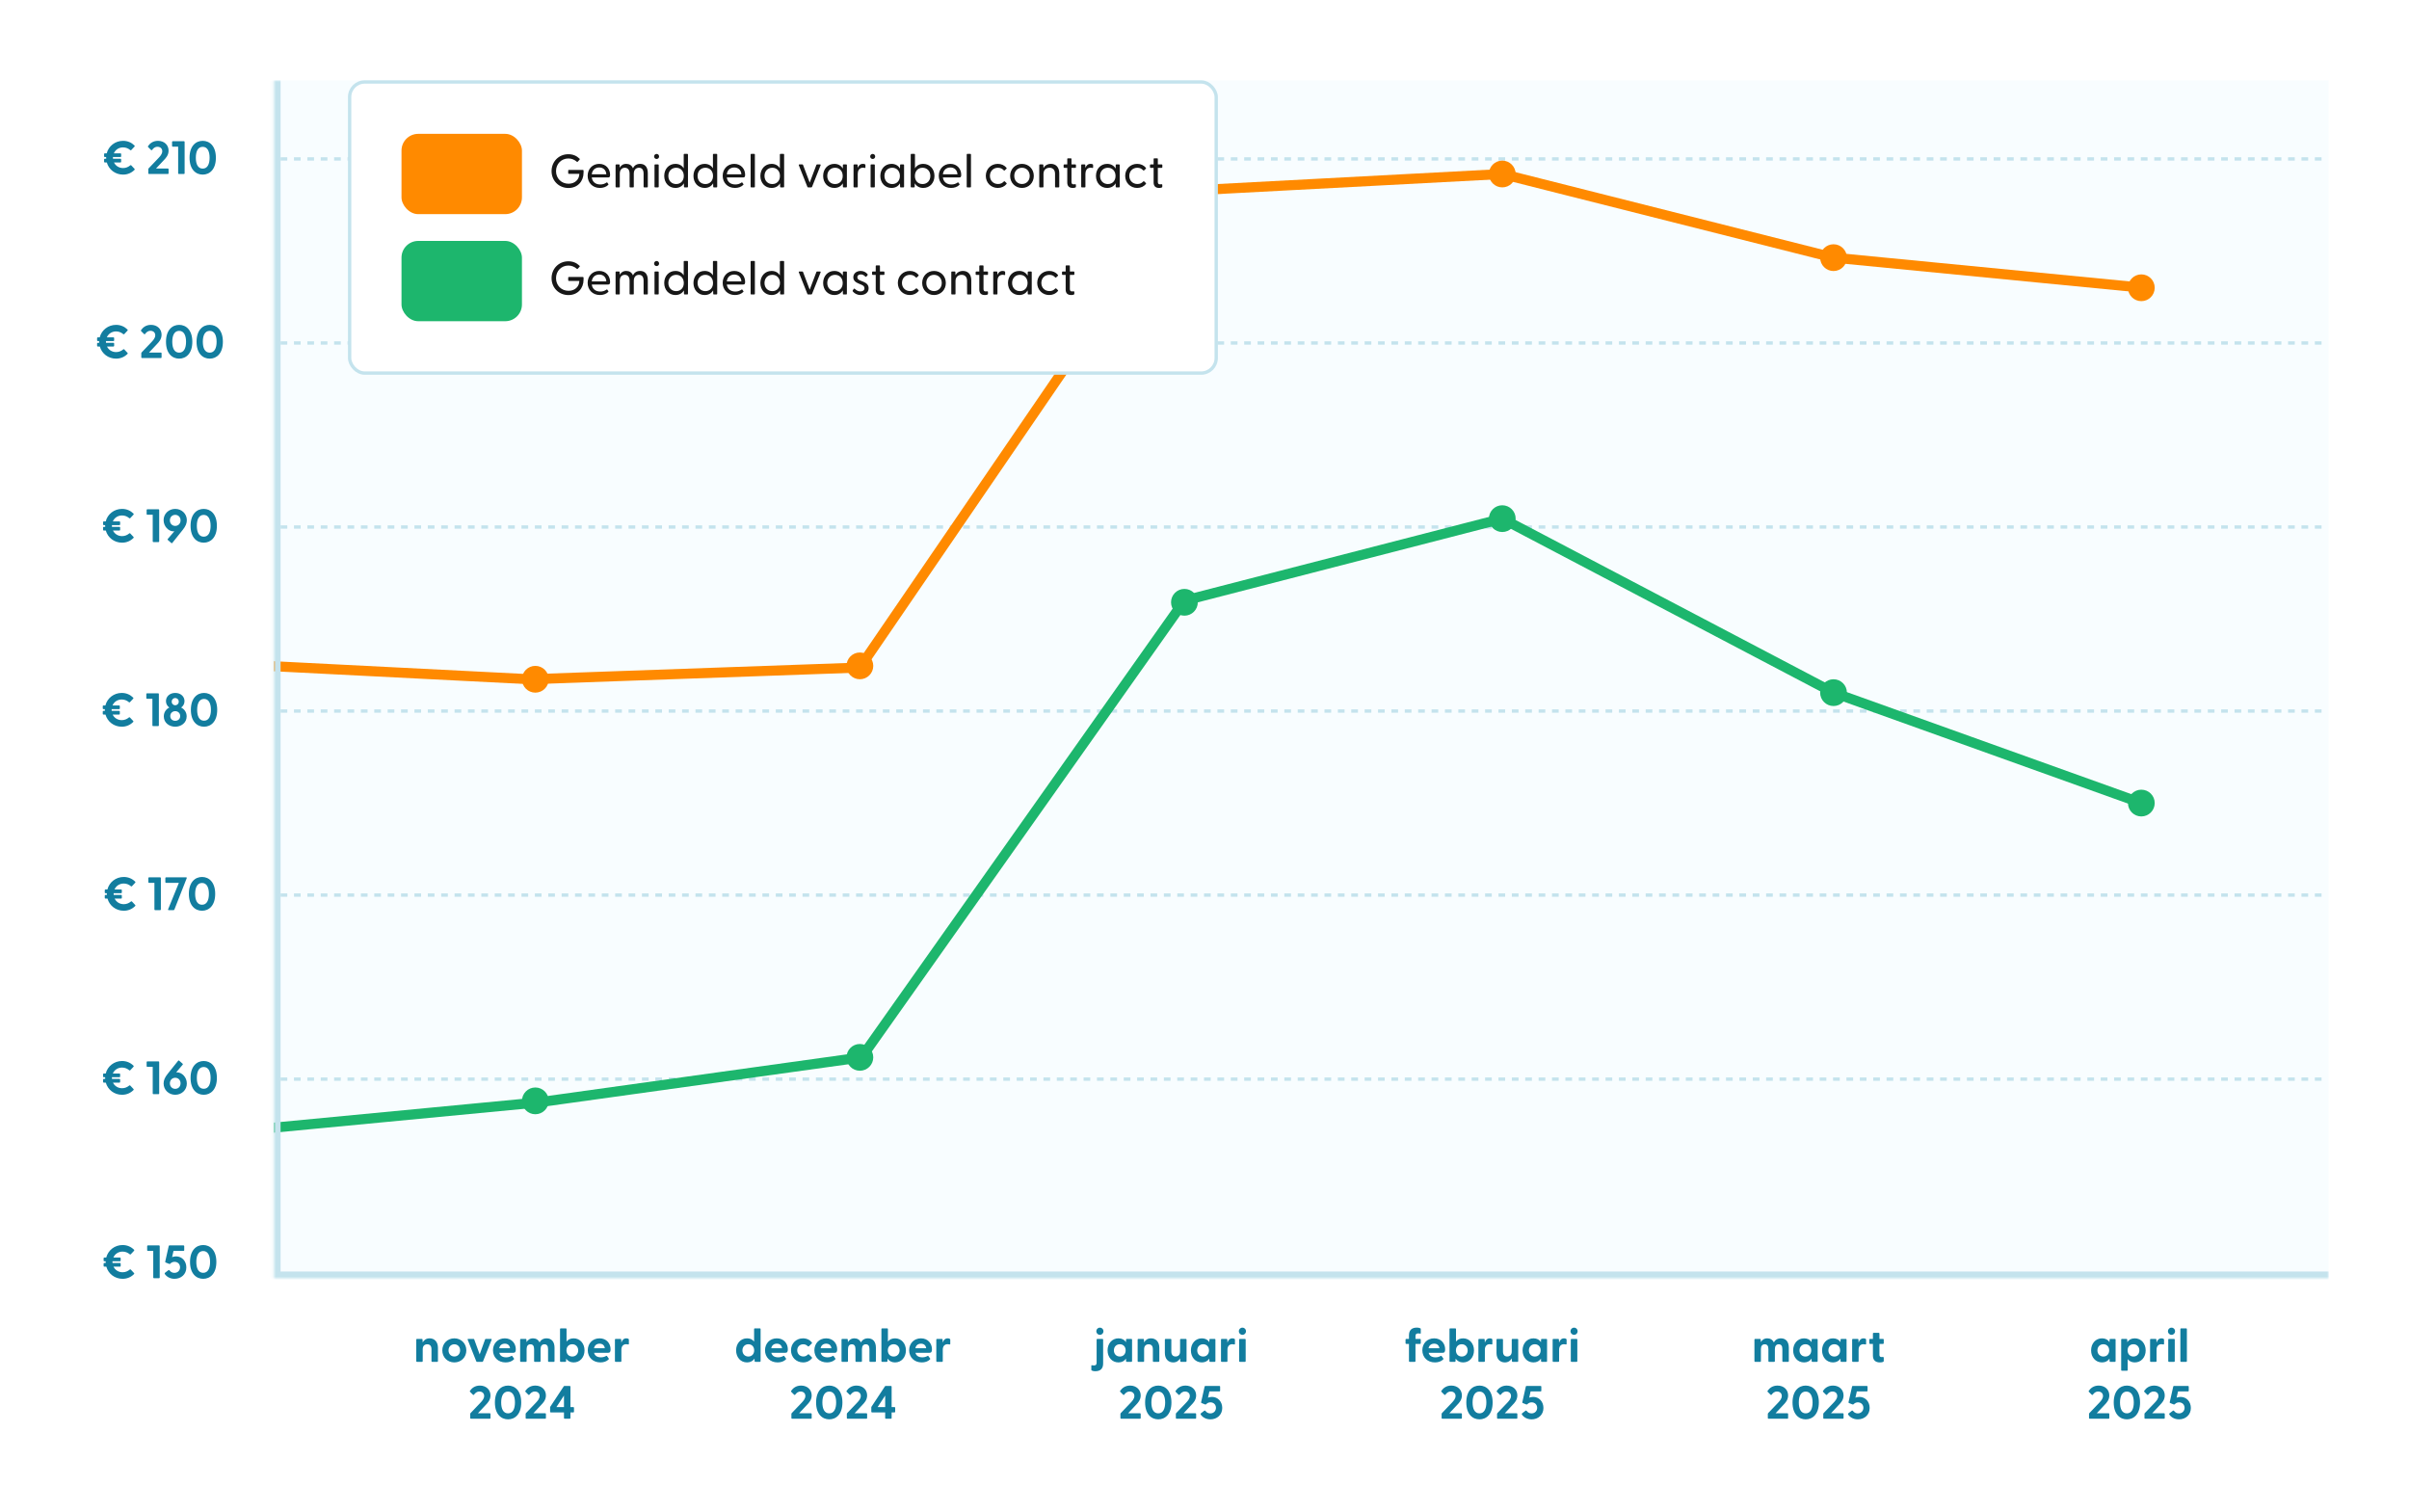 <svg width="720" height="452" viewBox="0 0 720 452" fill="none" xmlns="http://www.w3.org/2000/svg">
<rect width="720" height="452" fill="white"/>
<path d="M39.233 49.424L40.213 50.474C40.297 50.558 40.311 50.656 40.213 50.754C39.345 51.636 38.183 52.182 36.783 52.182C34.459 52.182 32.527 50.698 31.925 48.556H31.323C31.197 48.556 31.113 48.472 31.113 48.346V47.66C31.113 47.534 31.197 47.45 31.323 47.45H31.743C31.729 47.352 31.729 47.24 31.729 47.142V46.932H31.323C31.197 46.932 31.113 46.848 31.113 46.722V46.036C31.113 45.91 31.197 45.826 31.323 45.826H31.897C32.457 43.628 34.431 42.088 36.783 42.088C38.183 42.088 39.345 42.634 40.213 43.502C40.311 43.6 40.297 43.698 40.213 43.796L39.233 44.846C39.149 44.944 39.037 44.944 38.939 44.86C38.351 44.37 37.651 44.048 36.783 44.048C35.523 44.048 34.487 44.748 34.025 45.826H35.999C36.125 45.826 36.209 45.91 36.209 46.036V46.722C36.209 46.848 36.125 46.932 35.999 46.932H33.759V47.142C33.759 47.24 33.759 47.352 33.773 47.45H35.999C36.125 47.45 36.209 47.534 36.209 47.66V48.346C36.209 48.472 36.125 48.556 35.999 48.556H34.067C34.557 49.564 35.565 50.222 36.783 50.222C37.651 50.222 38.351 49.9 38.939 49.41C39.037 49.326 39.149 49.326 39.233 49.424ZM44.533 52C44.407 52 44.323 51.916 44.323 51.79V50.586C44.323 50.488 44.351 50.404 44.421 50.32L47.361 47.24C47.781 46.778 48.495 46.092 48.495 45.196C48.495 44.412 47.935 43.866 47.067 43.866C46.255 43.866 45.807 44.342 45.457 44.818C45.345 44.944 45.247 44.93 45.135 44.818L44.281 43.964C44.183 43.866 44.183 43.754 44.253 43.656C44.799 42.858 45.723 42.088 47.221 42.088C49.111 42.088 50.385 43.348 50.385 45.028C50.385 46.428 49.489 47.31 49.069 47.758L46.633 50.362H50.175C50.301 50.362 50.385 50.446 50.385 50.572V51.79C50.385 51.916 50.301 52 50.175 52H44.533ZM53.458 52C53.332 52 53.248 51.916 53.248 51.79V43.838H51.638C51.512 43.838 51.428 43.754 51.428 43.628V42.41C51.428 42.284 51.512 42.2 51.638 42.2H54.97C55.096 42.2 55.18 42.284 55.18 42.41V51.79C55.18 51.916 55.096 52 54.97 52H53.458ZM60.588 52.182C58.53 52.182 56.654 50.656 56.654 47.142C56.654 43.628 58.53 42.088 60.588 42.088C62.646 42.088 64.522 43.628 64.522 47.142C64.522 50.656 62.646 52.182 60.588 52.182ZM60.588 50.39C62.016 50.39 62.646 49.032 62.646 47.142C62.646 45.252 62.016 43.88 60.588 43.88C59.146 43.88 58.53 45.252 58.53 47.142C58.53 49.032 59.146 50.39 60.588 50.39Z" fill="#127D9F"/>
<path d="M37.141 104.424L38.121 105.474C38.205 105.558 38.219 105.656 38.121 105.754C37.253 106.636 36.091 107.182 34.691 107.182C32.367 107.182 30.435 105.698 29.833 103.556H29.231C29.105 103.556 29.021 103.472 29.021 103.346V102.66C29.021 102.534 29.105 102.45 29.231 102.45H29.651C29.637 102.352 29.637 102.24 29.637 102.142V101.932H29.231C29.105 101.932 29.021 101.848 29.021 101.722V101.036C29.021 100.91 29.105 100.826 29.231 100.826H29.805C30.365 98.628 32.339 97.088 34.691 97.088C36.091 97.088 37.253 97.634 38.121 98.502C38.219 98.6 38.205 98.698 38.121 98.796L37.141 99.846C37.057 99.944 36.945 99.944 36.847 99.86C36.259 99.37 35.559 99.048 34.691 99.048C33.431 99.048 32.395 99.748 31.933 100.826H33.907C34.033 100.826 34.117 100.91 34.117 101.036V101.722C34.117 101.848 34.033 101.932 33.907 101.932H31.667V102.142C31.667 102.24 31.667 102.352 31.681 102.45H33.907C34.033 102.45 34.117 102.534 34.117 102.66V103.346C34.117 103.472 34.033 103.556 33.907 103.556H31.975C32.465 104.564 33.473 105.222 34.691 105.222C35.559 105.222 36.259 104.9 36.847 104.41C36.945 104.326 37.057 104.326 37.141 104.424ZM42.441 107C42.315 107 42.231 106.916 42.231 106.79V105.586C42.231 105.488 42.259 105.404 42.329 105.32L45.269 102.24C45.689 101.778 46.403 101.092 46.403 100.196C46.403 99.412 45.843 98.866 44.975 98.866C44.163 98.866 43.715 99.342 43.365 99.818C43.253 99.944 43.155 99.93 43.043 99.818L42.189 98.964C42.091 98.866 42.091 98.754 42.161 98.656C42.707 97.858 43.631 97.088 45.129 97.088C47.019 97.088 48.293 98.348 48.293 100.028C48.293 101.428 47.397 102.31 46.977 102.758L44.541 105.362H48.083C48.209 105.362 48.293 105.446 48.293 105.572V106.79C48.293 106.916 48.209 107 48.083 107H42.441ZM53.547 107.182C51.489 107.182 49.613 105.656 49.613 102.142C49.613 98.628 51.489 97.088 53.547 97.088C55.605 97.088 57.481 98.628 57.481 102.142C57.481 105.656 55.605 107.182 53.547 107.182ZM53.547 105.39C54.975 105.39 55.605 104.032 55.605 102.142C55.605 100.252 54.975 98.88 53.547 98.88C52.105 98.88 51.489 100.252 51.489 102.142C51.489 104.032 52.105 105.39 53.547 105.39ZM62.68 107.182C60.622 107.182 58.746 105.656 58.746 102.142C58.746 98.628 60.622 97.088 62.68 97.088C64.738 97.088 66.614 98.628 66.614 102.142C66.614 105.656 64.738 107.182 62.68 107.182ZM62.68 105.39C64.108 105.39 64.738 104.032 64.738 102.142C64.738 100.252 64.108 98.88 62.68 98.88C61.238 98.88 60.622 100.252 60.622 102.142C60.622 104.032 61.238 105.39 62.68 105.39Z" fill="#127D9F"/>
<path d="M38.932 159.424L39.912 160.474C39.996 160.558 40.01 160.656 39.912 160.754C39.044 161.636 37.882 162.182 36.482 162.182C34.158 162.182 32.226 160.698 31.624 158.556H31.022C30.896 158.556 30.812 158.472 30.812 158.346V157.66C30.812 157.534 30.896 157.45 31.022 157.45H31.442C31.428 157.352 31.428 157.24 31.428 157.142V156.932H31.022C30.896 156.932 30.812 156.848 30.812 156.722V156.036C30.812 155.91 30.896 155.826 31.022 155.826H31.596C32.156 153.628 34.13 152.088 36.482 152.088C37.882 152.088 39.044 152.634 39.912 153.502C40.01 153.6 39.996 153.698 39.912 153.796L38.932 154.846C38.848 154.944 38.736 154.944 38.638 154.86C38.05 154.37 37.35 154.048 36.482 154.048C35.222 154.048 34.186 154.748 33.724 155.826H35.698C35.824 155.826 35.908 155.91 35.908 156.036V156.722C35.908 156.848 35.824 156.932 35.698 156.932H33.458V157.142C33.458 157.24 33.458 157.352 33.472 157.45H35.698C35.824 157.45 35.908 157.534 35.908 157.66V158.346C35.908 158.472 35.824 158.556 35.698 158.556H33.766C34.256 159.564 35.264 160.222 36.482 160.222C37.35 160.222 38.05 159.9 38.638 159.41C38.736 159.326 38.848 159.326 38.932 159.424ZM45.856 162C45.73 162 45.646 161.916 45.646 161.79V153.838H44.036C43.91 153.838 43.826 153.754 43.826 153.628V152.41C43.826 152.284 43.91 152.2 44.036 152.2H47.368C47.494 152.2 47.578 152.284 47.578 152.41V161.79C47.578 161.916 47.494 162 47.368 162H45.856ZM51.208 162.294L50.172 161.384C50.06 161.286 50.032 161.202 50.13 161.09L52.104 158.78C52.034 158.78 51.936 158.794 51.81 158.794C50.396 158.794 48.898 157.338 48.898 155.448C48.898 153.53 50.438 152.088 52.37 152.088C54.302 152.088 55.842 153.544 55.842 155.448C55.842 156.372 55.492 157.268 54.638 158.332L51.502 162.252C51.418 162.35 51.32 162.392 51.208 162.294ZM52.37 157.17C53.294 157.17 53.966 156.456 53.966 155.518C53.966 154.566 53.294 153.866 52.37 153.866C51.432 153.866 50.774 154.566 50.774 155.518C50.774 156.456 51.446 157.17 52.37 157.17ZM60.889 162.182C58.831 162.182 56.955 160.656 56.955 157.142C56.955 153.628 58.831 152.088 60.889 152.088C62.947 152.088 64.823 153.628 64.823 157.142C64.823 160.656 62.947 162.182 60.889 162.182ZM60.889 160.39C62.317 160.39 62.947 159.032 62.947 157.142C62.947 155.252 62.317 153.88 60.889 153.88C59.447 153.88 58.831 155.252 58.831 157.142C58.831 159.032 59.447 160.39 60.889 160.39Z" fill="#127D9F"/>
<path d="M38.837 214.424L39.817 215.474C39.901 215.558 39.915 215.656 39.817 215.754C38.949 216.636 37.787 217.182 36.387 217.182C34.063 217.182 32.131 215.698 31.529 213.556H30.927C30.801 213.556 30.717 213.472 30.717 213.346V212.66C30.717 212.534 30.801 212.45 30.927 212.45H31.347C31.333 212.352 31.333 212.24 31.333 212.142V211.932H30.927C30.801 211.932 30.717 211.848 30.717 211.722V211.036C30.717 210.91 30.801 210.826 30.927 210.826H31.501C32.061 208.628 34.035 207.088 36.387 207.088C37.787 207.088 38.949 207.634 39.817 208.502C39.915 208.6 39.901 208.698 39.817 208.796L38.837 209.846C38.753 209.944 38.641 209.944 38.543 209.86C37.955 209.37 37.255 209.048 36.387 209.048C35.127 209.048 34.091 209.748 33.629 210.826H35.603C35.729 210.826 35.813 210.91 35.813 211.036V211.722C35.813 211.848 35.729 211.932 35.603 211.932H33.363V212.142C33.363 212.24 33.363 212.352 33.377 212.45H35.603C35.729 212.45 35.813 212.534 35.813 212.66V213.346C35.813 213.472 35.729 213.556 35.603 213.556H33.671C34.161 214.564 35.169 215.222 36.387 215.222C37.255 215.222 37.955 214.9 38.543 214.41C38.641 214.326 38.753 214.326 38.837 214.424ZM45.761 217C45.635 217 45.551 216.916 45.551 216.79V208.838H43.941C43.815 208.838 43.731 208.754 43.731 208.628V207.41C43.731 207.284 43.815 207.2 43.941 207.2H47.273C47.399 207.2 47.483 207.284 47.483 207.41V216.79C47.483 216.916 47.399 217 47.273 217H45.761ZM52.373 217.182C50.623 217.182 48.957 216.048 48.957 214.102C48.957 212.856 49.657 211.904 50.609 211.456C50.007 211.022 49.601 210.364 49.601 209.538C49.601 208.194 50.679 207.088 52.373 207.088C54.053 207.088 55.145 208.194 55.145 209.538C55.145 210.364 54.739 211.022 54.137 211.456C55.075 211.904 55.789 212.856 55.789 214.102C55.789 216.034 54.123 217.182 52.373 217.182ZM52.373 210.77C52.989 210.77 53.437 210.28 53.437 209.692C53.437 209.09 52.989 208.614 52.373 208.614C51.757 208.614 51.309 209.09 51.309 209.692C51.309 210.28 51.757 210.77 52.373 210.77ZM52.373 215.418C53.185 215.418 53.857 214.886 53.857 214.004C53.857 213.066 53.129 212.534 52.373 212.534C51.617 212.534 50.889 213.066 50.889 214.004C50.889 214.886 51.547 215.418 52.373 215.418ZM60.984 217.182C58.926 217.182 57.05 215.656 57.05 212.142C57.05 208.628 58.926 207.088 60.984 207.088C63.042 207.088 64.918 208.628 64.918 212.142C64.918 215.656 63.042 217.182 60.984 217.182ZM60.984 215.39C62.412 215.39 63.042 214.032 63.042 212.142C63.042 210.252 62.412 208.88 60.984 208.88C59.542 208.88 58.926 210.252 58.926 212.142C58.926 214.032 59.542 215.39 60.984 215.39Z" fill="#127D9F"/>
<path d="M39.438 269.424L40.418 270.474C40.502 270.558 40.516 270.656 40.418 270.754C39.55 271.636 38.388 272.182 36.988 272.182C34.664 272.182 32.732 270.698 32.13 268.556H31.528C31.402 268.556 31.318 268.472 31.318 268.346V267.66C31.318 267.534 31.402 267.45 31.528 267.45H31.948C31.934 267.352 31.934 267.24 31.934 267.142V266.932H31.528C31.402 266.932 31.318 266.848 31.318 266.722V266.036C31.318 265.91 31.402 265.826 31.528 265.826H32.102C32.662 263.628 34.636 262.088 36.988 262.088C38.388 262.088 39.55 262.634 40.418 263.502C40.516 263.6 40.502 263.698 40.418 263.796L39.438 264.846C39.354 264.944 39.242 264.944 39.144 264.86C38.556 264.37 37.856 264.048 36.988 264.048C35.728 264.048 34.692 264.748 34.23 265.826H36.204C36.33 265.826 36.414 265.91 36.414 266.036V266.722C36.414 266.848 36.33 266.932 36.204 266.932H33.964V267.142C33.964 267.24 33.964 267.352 33.978 267.45H36.204C36.33 267.45 36.414 267.534 36.414 267.66V268.346C36.414 268.472 36.33 268.556 36.204 268.556H34.272C34.762 269.564 35.77 270.222 36.988 270.222C37.856 270.222 38.556 269.9 39.144 269.41C39.242 269.326 39.354 269.326 39.438 269.424ZM46.362 272C46.236 272 46.152 271.916 46.152 271.79V263.838H44.542C44.416 263.838 44.332 263.754 44.332 263.628V262.41C44.332 262.284 44.416 262.2 44.542 262.2H47.874C48 262.2 48.084 262.284 48.084 262.41V271.79C48.084 271.916 48 272 47.874 272H46.362ZM50.398 272C50.272 272 50.174 271.916 50.244 271.748L53.464 263.838H49.628C49.502 263.838 49.418 263.754 49.418 263.628V262.41C49.418 262.284 49.502 262.2 49.628 262.2H55.648C55.788 262.2 55.858 262.312 55.802 262.466L52.134 271.79C52.092 271.916 52.022 272 51.868 272H50.398ZM60.383 272.182C58.325 272.182 56.449 270.656 56.449 267.142C56.449 263.628 58.325 262.088 60.383 262.088C62.441 262.088 64.317 263.628 64.317 267.142C64.317 270.656 62.441 272.182 60.383 272.182ZM60.383 270.39C61.811 270.39 62.441 269.032 62.441 267.142C62.441 265.252 61.811 263.88 60.383 263.88C58.941 263.88 58.325 265.252 58.325 267.142C58.325 269.032 58.941 270.39 60.383 270.39Z" fill="#127D9F"/>
<path d="M38.932 324.424L39.912 325.474C39.996 325.558 40.01 325.656 39.912 325.754C39.044 326.636 37.882 327.182 36.482 327.182C34.158 327.182 32.226 325.698 31.624 323.556H31.022C30.896 323.556 30.812 323.472 30.812 323.346V322.66C30.812 322.534 30.896 322.45 31.022 322.45H31.442C31.428 322.352 31.428 322.24 31.428 322.142V321.932H31.022C30.896 321.932 30.812 321.848 30.812 321.722V321.036C30.812 320.91 30.896 320.826 31.022 320.826H31.596C32.156 318.628 34.13 317.088 36.482 317.088C37.882 317.088 39.044 317.634 39.912 318.502C40.01 318.6 39.996 318.698 39.912 318.796L38.932 319.846C38.848 319.944 38.736 319.944 38.638 319.86C38.05 319.37 37.35 319.048 36.482 319.048C35.222 319.048 34.186 319.748 33.724 320.826H35.698C35.824 320.826 35.908 320.91 35.908 321.036V321.722C35.908 321.848 35.824 321.932 35.698 321.932H33.458V322.142C33.458 322.24 33.458 322.352 33.472 322.45H35.698C35.824 322.45 35.908 322.534 35.908 322.66V323.346C35.908 323.472 35.824 323.556 35.698 323.556H33.766C34.256 324.564 35.264 325.222 36.482 325.222C37.35 325.222 38.05 324.9 38.638 324.41C38.736 324.326 38.848 324.326 38.932 324.424ZM45.856 327C45.73 327 45.646 326.916 45.646 326.79V318.838H44.036C43.91 318.838 43.826 318.754 43.826 318.628V317.41C43.826 317.284 43.91 317.2 44.036 317.2H47.368C47.494 317.2 47.578 317.284 47.578 317.41V326.79C47.578 326.916 47.494 327 47.368 327H45.856ZM52.37 327.182C50.438 327.182 48.898 325.726 48.898 323.808C48.898 322.898 49.248 322.002 50.102 320.938L53.238 317.018C53.322 316.92 53.42 316.878 53.532 316.976L54.568 317.886C54.68 317.984 54.708 318.068 54.61 318.18L52.65 320.49C52.706 320.49 52.804 320.476 52.93 320.476C54.358 320.476 55.842 321.918 55.842 323.822C55.842 325.74 54.316 327.182 52.37 327.182ZM52.37 325.404C53.308 325.404 53.966 324.704 53.966 323.752C53.966 322.814 53.294 322.1 52.37 322.1C51.446 322.1 50.774 322.814 50.774 323.752C50.774 324.704 51.446 325.404 52.37 325.404ZM60.889 327.182C58.831 327.182 56.955 325.656 56.955 322.142C56.955 318.628 58.831 317.088 60.889 317.088C62.947 317.088 64.823 318.628 64.823 322.142C64.823 325.656 62.947 327.182 60.889 327.182ZM60.889 325.39C62.317 325.39 62.947 324.032 62.947 322.142C62.947 320.252 62.317 318.88 60.889 318.88C59.447 318.88 58.831 320.252 58.831 322.142C58.831 324.032 59.447 325.39 60.889 325.39Z" fill="#127D9F"/>
<path d="M39.09 379.424L40.07 380.474C40.154 380.558 40.168 380.656 40.07 380.754C39.202 381.636 38.04 382.182 36.64 382.182C34.316 382.182 32.384 380.698 31.782 378.556H31.18C31.054 378.556 30.97 378.472 30.97 378.346V377.66C30.97 377.534 31.054 377.45 31.18 377.45H31.6C31.586 377.352 31.586 377.24 31.586 377.142V376.932H31.18C31.054 376.932 30.97 376.848 30.97 376.722V376.036C30.97 375.91 31.054 375.826 31.18 375.826H31.754C32.314 373.628 34.288 372.088 36.64 372.088C38.04 372.088 39.202 372.634 40.07 373.502C40.168 373.6 40.154 373.698 40.07 373.796L39.09 374.846C39.006 374.944 38.894 374.944 38.796 374.86C38.208 374.37 37.508 374.048 36.64 374.048C35.38 374.048 34.344 374.748 33.882 375.826H35.856C35.982 375.826 36.066 375.91 36.066 376.036V376.722C36.066 376.848 35.982 376.932 35.856 376.932H33.616V377.142C33.616 377.24 33.616 377.352 33.63 377.45H35.856C35.982 377.45 36.066 377.534 36.066 377.66V378.346C36.066 378.472 35.982 378.556 35.856 378.556H33.924C34.414 379.564 35.422 380.222 36.64 380.222C37.508 380.222 38.208 379.9 38.796 379.41C38.894 379.326 39.006 379.326 39.09 379.424ZM46.014 382C45.888 382 45.804 381.916 45.804 381.79V373.838H44.194C44.068 373.838 43.984 373.754 43.984 373.628V372.41C43.984 372.284 44.068 372.2 44.194 372.2H47.526C47.652 372.2 47.736 372.284 47.736 372.41V381.79C47.736 381.916 47.652 382 47.526 382H46.014ZM52.15 382.182C50.666 382.182 49.658 381.398 49.238 380.698C49.182 380.558 49.21 380.46 49.336 380.362L50.33 379.606C50.47 379.508 50.596 379.55 50.68 379.662C50.988 380.082 51.45 380.404 52.122 380.404C53.158 380.404 53.816 379.648 53.816 378.738C53.816 377.786 53.116 377.1 52.164 377.1C51.674 377.1 51.226 377.296 50.918 377.632C50.834 377.73 50.722 377.786 50.568 377.73L49.518 377.31C49.392 377.254 49.35 377.184 49.378 377.058L50.428 372.382C50.456 372.27 50.526 372.2 50.652 372.2H54.852C54.978 372.2 55.062 372.284 55.062 372.41V373.628C55.062 373.754 54.978 373.838 54.852 373.838H51.856L51.436 375.7C51.716 375.602 52.122 375.476 52.626 375.476C54.404 375.476 55.692 376.904 55.692 378.78C55.692 380.852 54.124 382.182 52.15 382.182ZM60.731 382.182C58.673 382.182 56.797 380.656 56.797 377.142C56.797 373.628 58.673 372.088 60.731 372.088C62.789 372.088 64.665 373.628 64.665 377.142C64.665 380.656 62.789 382.182 60.731 382.182ZM60.731 380.39C62.16 380.39 62.789 379.032 62.789 377.142C62.789 375.252 62.16 373.88 60.731 373.88C59.289 373.88 58.673 375.252 58.673 377.142C58.673 379.032 59.289 380.39 60.731 380.39Z" fill="#127D9F"/>
<path d="M124.621 407C124.495 407 124.411 406.916 124.411 406.79V400.35C124.411 400.224 124.495 400.14 124.621 400.14H126.077C126.203 400.14 126.287 400.196 126.287 400.364L126.343 401.176C126.735 400.476 127.393 399.972 128.415 399.972C129.843 399.972 130.893 401.008 130.893 402.8V406.79C130.893 406.916 130.795 407 130.669 407H129.171C129.045 407 128.961 406.916 128.961 406.79V403.234C128.961 402.268 128.513 401.75 127.687 401.75C126.875 401.75 126.343 402.268 126.343 403.234V406.79C126.343 406.916 126.259 407 126.133 407H124.621ZM135.794 407.168C133.722 407.168 132.196 405.6 132.196 403.57C132.196 401.54 133.722 399.972 135.794 399.972C137.852 399.972 139.378 401.54 139.378 403.57C139.378 405.6 137.852 407.168 135.794 407.168ZM135.794 405.39C136.76 405.39 137.516 404.69 137.516 403.57C137.516 402.45 136.76 401.75 135.794 401.75C134.814 401.75 134.058 402.45 134.058 403.57C134.058 404.69 134.814 405.39 135.794 405.39ZM142.596 407C142.484 407 142.386 406.944 142.344 406.832L139.782 400.378C139.726 400.224 139.796 400.14 139.95 400.14H141.49C141.602 400.14 141.7 400.196 141.742 400.308L143.366 404.774L144.976 400.308C145.018 400.196 145.116 400.14 145.228 400.14H146.768C146.922 400.14 146.992 400.224 146.936 400.378L144.374 406.832C144.332 406.944 144.234 407 144.122 407H142.596ZM151.11 407.168C148.856 407.168 147.344 405.614 147.344 403.542C147.344 401.526 148.758 399.972 150.872 399.972C152.958 399.972 154.162 401.512 154.162 403.248C154.162 403.92 154.008 404.298 153.406 404.298H149.234C149.444 405.166 150.158 405.642 151.264 405.642C151.796 405.642 152.3 405.544 152.86 405.222C152.958 405.166 153.028 405.18 153.098 405.278L153.616 405.992C153.686 406.09 153.672 406.188 153.546 406.3C152.958 406.888 152.076 407.168 151.11 407.168ZM149.206 402.94H152.44C152.328 402.03 151.712 401.568 150.886 401.568C150.032 401.568 149.374 402.03 149.206 402.94ZM155.67 407C155.544 407 155.46 406.916 155.46 406.79V400.35C155.46 400.224 155.544 400.14 155.67 400.14H157.126C157.252 400.14 157.336 400.196 157.336 400.364L157.378 401.092C157.756 400.448 158.372 399.972 159.31 399.972C160.192 399.972 160.878 400.392 161.256 401.19C161.634 400.49 162.306 399.972 163.37 399.972C164.84 399.972 165.736 400.98 165.736 402.772V406.79C165.736 406.916 165.652 407 165.526 407H164.014C163.888 407 163.804 406.916 163.804 406.79V403.192C163.804 402.254 163.468 401.75 162.712 401.75C161.984 401.75 161.564 402.254 161.564 403.192V406.79C161.564 406.916 161.48 407 161.354 407H159.856C159.716 407 159.632 406.916 159.632 406.79V403.192C159.632 402.254 159.282 401.75 158.54 401.75C157.812 401.75 157.392 402.254 157.392 403.192V406.79C157.392 406.916 157.308 407 157.182 407H155.67ZM171.456 407.168C170.42 407.168 169.692 406.734 169.216 406.034L169.188 406.79C169.188 406.916 169.104 407 168.978 407H167.606C167.48 407 167.382 406.916 167.382 406.79V397.2C167.382 397.074 167.466 396.99 167.592 396.99H169.118C169.244 396.99 169.328 397.074 169.328 397.2V400.938C169.79 400.322 170.504 399.972 171.456 399.972C173.374 399.972 174.704 401.54 174.704 403.57C174.704 405.614 173.374 407.168 171.456 407.168ZM171.05 405.404C172.058 405.404 172.814 404.676 172.814 403.57C172.814 402.478 172.058 401.736 171.05 401.736C170.014 401.736 169.3 402.464 169.3 403.57C169.3 404.676 170.014 405.404 171.05 405.404ZM179.438 407.168C177.184 407.168 175.672 405.614 175.672 403.542C175.672 401.526 177.086 399.972 179.2 399.972C181.286 399.972 182.49 401.512 182.49 403.248C182.49 403.92 182.336 404.298 181.734 404.298H177.562C177.772 405.166 178.486 405.642 179.592 405.642C180.124 405.642 180.628 405.544 181.188 405.222C181.286 405.166 181.356 405.18 181.426 405.278L181.944 405.992C182.014 406.09 182 406.188 181.874 406.3C181.286 406.888 180.404 407.168 179.438 407.168ZM177.534 402.94H180.768C180.656 402.03 180.04 401.568 179.214 401.568C178.36 401.568 177.702 402.03 177.534 402.94ZM183.998 407C183.872 407 183.788 406.916 183.788 406.79V400.35C183.788 400.224 183.872 400.14 183.998 400.14H185.454C185.58 400.14 185.664 400.196 185.664 400.364L185.72 401.246C185.958 400.518 186.392 399.972 187.204 399.972C187.526 399.972 187.722 400.056 187.834 400.14C187.932 400.21 187.96 400.294 187.96 400.42V401.624C187.96 401.792 187.862 401.834 187.68 401.792C187.526 401.75 187.372 401.722 187.176 401.722C186.224 401.722 185.72 402.38 185.72 403.36V406.79C185.72 406.916 185.636 407 185.51 407H183.998ZM140.744 424C140.618 424 140.534 423.916 140.534 423.79V422.586C140.534 422.488 140.562 422.404 140.632 422.32L143.572 419.24C143.992 418.778 144.706 418.092 144.706 417.196C144.706 416.412 144.146 415.866 143.278 415.866C142.466 415.866 142.018 416.342 141.668 416.818C141.556 416.944 141.458 416.93 141.346 416.818L140.492 415.964C140.394 415.866 140.394 415.754 140.464 415.656C141.01 414.858 141.934 414.088 143.432 414.088C145.322 414.088 146.596 415.348 146.596 417.028C146.596 418.428 145.7 419.31 145.28 419.758L142.844 422.362H146.386C146.512 422.362 146.596 422.446 146.596 422.572V423.79C146.596 423.916 146.512 424 146.386 424H140.744ZM151.849 424.182C149.791 424.182 147.915 422.656 147.915 419.142C147.915 415.628 149.791 414.088 151.849 414.088C153.907 414.088 155.783 415.628 155.783 419.142C155.783 422.656 153.907 424.182 151.849 424.182ZM151.849 422.39C153.277 422.39 153.907 421.032 153.907 419.142C153.907 417.252 153.277 415.88 151.849 415.88C150.407 415.88 149.791 417.252 149.791 419.142C149.791 421.032 150.407 422.39 151.849 422.39ZM157.314 424C157.188 424 157.104 423.916 157.104 423.79V422.586C157.104 422.488 157.132 422.404 157.202 422.32L160.142 419.24C160.562 418.778 161.276 418.092 161.276 417.196C161.276 416.412 160.716 415.866 159.848 415.866C159.036 415.866 158.588 416.342 158.238 416.818C158.126 416.944 158.028 416.93 157.916 416.818L157.062 415.964C156.964 415.866 156.964 415.754 157.034 415.656C157.58 414.858 158.504 414.088 160.002 414.088C161.892 414.088 163.166 415.348 163.166 417.028C163.166 418.428 162.27 419.31 161.85 419.758L159.414 422.362H162.956C163.082 422.362 163.166 422.446 163.166 422.572V423.79C163.166 423.916 163.082 424 162.956 424H157.314ZM168.769 424C168.643 424 168.559 423.916 168.559 423.79V422.11H164.625C164.499 422.11 164.415 422.026 164.415 421.9V420.654C164.415 420.556 164.429 420.486 164.485 420.388L168.475 414.34C168.531 414.242 168.615 414.2 168.727 414.2H170.281C170.407 414.2 170.491 414.284 170.491 414.41V420.514H171.345C171.471 420.514 171.555 420.598 171.555 420.724V421.9C171.555 422.026 171.471 422.11 171.345 422.11H170.491V423.79C170.491 423.916 170.407 424 170.281 424H168.769ZM166.305 420.514H168.559V417.07L166.305 420.514Z" fill="#127D9F"/>
<path d="M223.268 407.168C221.336 407.168 220.006 405.614 220.006 403.57C220.006 401.54 221.336 399.972 223.268 399.972C224.22 399.972 224.92 400.322 225.382 400.938V397.2C225.382 397.074 225.466 396.99 225.592 396.99H227.118C227.244 396.99 227.328 397.074 227.328 397.2V406.79C227.328 406.916 227.23 407 227.104 407H225.746C225.62 407 225.536 406.916 225.536 406.79L225.508 406.034C225.032 406.734 224.29 407.168 223.268 407.168ZM223.674 405.404C224.696 405.404 225.41 404.676 225.41 403.57C225.41 402.464 224.696 401.736 223.674 401.736C222.652 401.736 221.896 402.478 221.896 403.57C221.896 404.676 222.652 405.404 223.674 405.404ZM232.413 407.168C230.159 407.168 228.647 405.614 228.647 403.542C228.647 401.526 230.061 399.972 232.175 399.972C234.261 399.972 235.465 401.512 235.465 403.248C235.465 403.92 235.311 404.298 234.709 404.298H230.537C230.747 405.166 231.461 405.642 232.567 405.642C233.099 405.642 233.603 405.544 234.163 405.222C234.261 405.166 234.331 405.18 234.401 405.278L234.919 405.992C234.989 406.09 234.975 406.188 234.849 406.3C234.261 406.888 233.379 407.168 232.413 407.168ZM230.509 402.94H233.743C233.631 402.03 233.015 401.568 232.189 401.568C231.335 401.568 230.677 402.03 230.509 402.94ZM240.039 407.168C237.953 407.168 236.413 405.6 236.413 403.542C236.413 401.512 237.939 399.972 239.997 399.972C241.131 399.972 242.069 400.448 242.657 401.204C242.741 401.302 242.713 401.414 242.629 401.498L241.789 402.324C241.677 402.436 241.523 402.422 241.425 402.324C241.047 401.946 240.641 401.75 240.081 401.75C238.989 401.75 238.275 402.534 238.275 403.542C238.275 404.55 238.989 405.39 240.123 405.39C240.655 405.39 241.061 405.194 241.439 404.816C241.537 404.718 241.691 404.704 241.803 404.816L242.643 405.642C242.727 405.726 242.755 405.838 242.671 405.936C242.083 406.692 241.145 407.168 240.039 407.168ZM247.165 407.168C244.911 407.168 243.399 405.614 243.399 403.542C243.399 401.526 244.813 399.972 246.927 399.972C249.013 399.972 250.217 401.512 250.217 403.248C250.217 403.92 250.063 404.298 249.461 404.298H245.289C245.499 405.166 246.213 405.642 247.319 405.642C247.851 405.642 248.355 405.544 248.915 405.222C249.013 405.166 249.083 405.18 249.153 405.278L249.671 405.992C249.741 406.09 249.727 406.188 249.601 406.3C249.013 406.888 248.131 407.168 247.165 407.168ZM245.261 402.94H248.495C248.383 402.03 247.767 401.568 246.941 401.568C246.087 401.568 245.429 402.03 245.261 402.94ZM251.724 407C251.598 407 251.514 406.916 251.514 406.79V400.35C251.514 400.224 251.598 400.14 251.724 400.14H253.18C253.306 400.14 253.39 400.196 253.39 400.364L253.432 401.092C253.81 400.448 254.426 399.972 255.364 399.972C256.246 399.972 256.932 400.392 257.31 401.19C257.688 400.49 258.36 399.972 259.424 399.972C260.894 399.972 261.79 400.98 261.79 402.772V406.79C261.79 406.916 261.706 407 261.58 407H260.068C259.942 407 259.858 406.916 259.858 406.79V403.192C259.858 402.254 259.522 401.75 258.766 401.75C258.038 401.75 257.618 402.254 257.618 403.192V406.79C257.618 406.916 257.534 407 257.408 407H255.91C255.77 407 255.686 406.916 255.686 406.79V403.192C255.686 402.254 255.336 401.75 254.594 401.75C253.866 401.75 253.446 402.254 253.446 403.192V406.79C253.446 406.916 253.362 407 253.236 407H251.724ZM267.51 407.168C266.474 407.168 265.746 406.734 265.27 406.034L265.242 406.79C265.242 406.916 265.158 407 265.032 407H263.66C263.534 407 263.436 406.916 263.436 406.79V397.2C263.436 397.074 263.52 396.99 263.646 396.99H265.172C265.298 396.99 265.382 397.074 265.382 397.2V400.938C265.844 400.322 266.558 399.972 267.51 399.972C269.428 399.972 270.758 401.54 270.758 403.57C270.758 405.614 269.428 407.168 267.51 407.168ZM267.104 405.404C268.112 405.404 268.868 404.676 268.868 403.57C268.868 402.478 268.112 401.736 267.104 401.736C266.068 401.736 265.354 402.464 265.354 403.57C265.354 404.676 266.068 405.404 267.104 405.404ZM275.493 407.168C273.239 407.168 271.727 405.614 271.727 403.542C271.727 401.526 273.141 399.972 275.255 399.972C277.341 399.972 278.545 401.512 278.545 403.248C278.545 403.92 278.391 404.298 277.789 404.298H273.617C273.827 405.166 274.541 405.642 275.647 405.642C276.179 405.642 276.683 405.544 277.243 405.222C277.341 405.166 277.411 405.18 277.481 405.278L277.999 405.992C278.069 406.09 278.055 406.188 277.929 406.3C277.341 406.888 276.459 407.168 275.493 407.168ZM273.589 402.94H276.823C276.711 402.03 276.095 401.568 275.269 401.568C274.415 401.568 273.757 402.03 273.589 402.94ZM280.053 407C279.927 407 279.843 406.916 279.843 406.79V400.35C279.843 400.224 279.927 400.14 280.053 400.14H281.509C281.635 400.14 281.719 400.196 281.719 400.364L281.775 401.246C282.013 400.518 282.447 399.972 283.259 399.972C283.581 399.972 283.777 400.056 283.889 400.14C283.987 400.21 284.015 400.294 284.015 400.42V401.624C284.015 401.792 283.917 401.834 283.735 401.792C283.581 401.75 283.427 401.722 283.231 401.722C282.279 401.722 281.775 402.38 281.775 403.36V406.79C281.775 406.916 281.691 407 281.565 407H280.053ZM236.744 424C236.618 424 236.534 423.916 236.534 423.79V422.586C236.534 422.488 236.562 422.404 236.632 422.32L239.572 419.24C239.992 418.778 240.706 418.092 240.706 417.196C240.706 416.412 240.146 415.866 239.278 415.866C238.466 415.866 238.018 416.342 237.668 416.818C237.556 416.944 237.458 416.93 237.346 416.818L236.492 415.964C236.394 415.866 236.394 415.754 236.464 415.656C237.01 414.858 237.934 414.088 239.432 414.088C241.322 414.088 242.596 415.348 242.596 417.028C242.596 418.428 241.7 419.31 241.28 419.758L238.844 422.362H242.386C242.512 422.362 242.596 422.446 242.596 422.572V423.79C242.596 423.916 242.512 424 242.386 424H236.744ZM247.849 424.182C245.791 424.182 243.915 422.656 243.915 419.142C243.915 415.628 245.791 414.088 247.849 414.088C249.907 414.088 251.783 415.628 251.783 419.142C251.783 422.656 249.907 424.182 247.849 424.182ZM247.849 422.39C249.277 422.39 249.907 421.032 249.907 419.142C249.907 417.252 249.277 415.88 247.849 415.88C246.407 415.88 245.791 417.252 245.791 419.142C245.791 421.032 246.407 422.39 247.849 422.39ZM253.314 424C253.188 424 253.104 423.916 253.104 423.79V422.586C253.104 422.488 253.132 422.404 253.202 422.32L256.142 419.24C256.562 418.778 257.276 418.092 257.276 417.196C257.276 416.412 256.716 415.866 255.848 415.866C255.036 415.866 254.588 416.342 254.238 416.818C254.126 416.944 254.028 416.93 253.916 416.818L253.062 415.964C252.964 415.866 252.964 415.754 253.034 415.656C253.58 414.858 254.504 414.088 256.002 414.088C257.892 414.088 259.166 415.348 259.166 417.028C259.166 418.428 258.27 419.31 257.85 419.758L255.414 422.362H258.956C259.082 422.362 259.166 422.446 259.166 422.572V423.79C259.166 423.916 259.082 424 258.956 424H253.314ZM264.769 424C264.643 424 264.559 423.916 264.559 423.79V422.11H260.625C260.499 422.11 260.415 422.026 260.415 421.9V420.654C260.415 420.556 260.429 420.486 260.485 420.388L264.475 414.34C264.531 414.242 264.615 414.2 264.727 414.2H266.281C266.407 414.2 266.491 414.284 266.491 414.41V420.514H267.345C267.471 420.514 267.555 420.598 267.555 420.724V421.9C267.555 422.026 267.471 422.11 267.345 422.11H266.491V423.79C266.491 423.916 266.407 424 266.281 424H264.769ZM262.305 420.514H264.559V417.07L262.305 420.514Z" fill="#127D9F"/>
<path d="M328.739 398.922C328.123 398.922 327.661 398.446 327.661 397.844C327.661 397.256 328.123 396.78 328.739 396.78C329.355 396.78 329.803 397.256 329.803 397.844C329.803 398.446 329.355 398.922 328.739 398.922ZM327.353 409.8C326.975 409.8 326.681 409.772 326.303 409.59C326.219 409.548 326.177 409.464 326.177 409.38V408.106C326.177 408.008 326.261 407.994 326.359 408.008C326.583 408.05 326.765 408.078 326.933 408.078C327.605 408.078 327.759 407.728 327.759 407.224V400.35C327.759 400.224 327.843 400.14 327.969 400.14H329.495C329.621 400.14 329.705 400.224 329.705 400.35V407.49C329.705 409.086 328.823 409.8 327.353 409.8ZM334.291 407.168C332.359 407.168 331.029 405.614 331.029 403.57C331.029 401.54 332.359 399.972 334.291 399.972C335.327 399.972 336.069 400.392 336.531 401.106L336.559 400.35C336.559 400.224 336.643 400.14 336.769 400.14H338.141C338.267 400.14 338.351 400.224 338.351 400.35V406.79C338.351 406.916 338.253 407 338.127 407H336.769C336.643 407 336.559 406.916 336.559 406.79L336.531 406.034C336.055 406.734 335.313 407.168 334.291 407.168ZM334.697 405.404C335.719 405.404 336.433 404.676 336.433 403.57C336.433 402.464 335.719 401.736 334.697 401.736C333.675 401.736 332.919 402.478 332.919 403.57C332.919 404.676 333.675 405.404 334.697 405.404ZM340.229 407C340.103 407 340.019 406.916 340.019 406.79V400.35C340.019 400.224 340.103 400.14 340.229 400.14H341.685C341.811 400.14 341.895 400.196 341.895 400.364L341.951 401.176C342.343 400.476 343.001 399.972 344.023 399.972C345.451 399.972 346.501 401.008 346.501 402.8V406.79C346.501 406.916 346.403 407 346.277 407H344.779C344.653 407 344.569 406.916 344.569 406.79V403.234C344.569 402.268 344.121 401.75 343.295 401.75C342.483 401.75 341.951 402.268 341.951 403.234V406.79C341.951 406.916 341.867 407 341.741 407H340.229ZM350.632 407.168C349.19 407.168 348.154 406.132 348.154 404.34V400.35C348.154 400.224 348.238 400.14 348.364 400.14H349.876C350.002 400.14 350.086 400.224 350.086 400.35V403.906C350.086 404.872 350.534 405.39 351.36 405.39C352.172 405.39 352.704 404.872 352.704 403.906V400.35C352.704 400.224 352.788 400.14 352.914 400.14H354.412C354.538 400.14 354.636 400.224 354.636 400.35V406.79C354.636 406.916 354.538 407 354.412 407H352.97C352.844 407 352.76 406.944 352.76 406.776L352.704 405.964C352.312 406.664 351.654 407.168 350.632 407.168ZM359.201 407.168C357.269 407.168 355.939 405.614 355.939 403.57C355.939 401.54 357.269 399.972 359.201 399.972C360.237 399.972 360.979 400.392 361.441 401.106L361.469 400.35C361.469 400.224 361.553 400.14 361.679 400.14H363.051C363.177 400.14 363.261 400.224 363.261 400.35V406.79C363.261 406.916 363.163 407 363.037 407H361.679C361.553 407 361.469 406.916 361.469 406.79L361.441 406.034C360.965 406.734 360.223 407.168 359.201 407.168ZM359.607 405.404C360.629 405.404 361.343 404.676 361.343 403.57C361.343 402.464 360.629 401.736 359.607 401.736C358.585 401.736 357.829 402.478 357.829 403.57C357.829 404.676 358.585 405.404 359.607 405.404ZM365.14 407C365.014 407 364.93 406.916 364.93 406.79V400.35C364.93 400.224 365.014 400.14 365.14 400.14H366.596C366.722 400.14 366.806 400.196 366.806 400.364L366.862 401.246C367.1 400.518 367.534 399.972 368.346 399.972C368.668 399.972 368.864 400.056 368.976 400.14C369.074 400.21 369.102 400.294 369.102 400.42V401.624C369.102 401.792 369.004 401.834 368.822 401.792C368.668 401.75 368.514 401.722 368.318 401.722C367.366 401.722 366.862 402.38 366.862 403.36V406.79C366.862 406.916 366.778 407 366.652 407H365.14ZM371.338 398.922C370.722 398.922 370.26 398.446 370.26 397.844C370.26 397.256 370.722 396.78 371.338 396.78C371.954 396.78 372.402 397.256 372.402 397.844C372.402 398.446 371.954 398.922 371.338 398.922ZM370.568 407C370.442 407 370.358 406.916 370.358 406.79V400.35C370.358 400.224 370.442 400.14 370.568 400.14H372.094C372.22 400.14 372.304 400.224 372.304 400.35V406.79C372.304 406.916 372.22 407 372.094 407H370.568ZM335.079 424C334.953 424 334.869 423.916 334.869 423.79V422.586C334.869 422.488 334.897 422.404 334.967 422.32L337.907 419.24C338.327 418.778 339.041 418.092 339.041 417.196C339.041 416.412 338.481 415.866 337.613 415.866C336.801 415.866 336.353 416.342 336.003 416.818C335.891 416.944 335.793 416.93 335.681 416.818L334.827 415.964C334.729 415.866 334.729 415.754 334.799 415.656C335.345 414.858 336.269 414.088 337.767 414.088C339.657 414.088 340.931 415.348 340.931 417.028C340.931 418.428 340.035 419.31 339.615 419.758L337.179 422.362H340.721C340.847 422.362 340.931 422.446 340.931 422.572V423.79C340.931 423.916 340.847 424 340.721 424H335.079ZM346.184 424.182C344.126 424.182 342.25 422.656 342.25 419.142C342.25 415.628 344.126 414.088 346.184 414.088C348.242 414.088 350.118 415.628 350.118 419.142C350.118 422.656 348.242 424.182 346.184 424.182ZM346.184 422.39C347.612 422.39 348.242 421.032 348.242 419.142C348.242 417.252 347.612 415.88 346.184 415.88C344.742 415.88 344.126 417.252 344.126 419.142C344.126 421.032 344.742 422.39 346.184 422.39ZM351.649 424C351.523 424 351.439 423.916 351.439 423.79V422.586C351.439 422.488 351.467 422.404 351.537 422.32L354.477 419.24C354.897 418.778 355.611 418.092 355.611 417.196C355.611 416.412 355.051 415.866 354.183 415.866C353.371 415.866 352.923 416.342 352.573 416.818C352.461 416.944 352.363 416.93 352.251 416.818L351.397 415.964C351.299 415.866 351.299 415.754 351.369 415.656C351.915 414.858 352.839 414.088 354.337 414.088C356.227 414.088 357.501 415.348 357.501 417.028C357.501 418.428 356.605 419.31 356.185 419.758L353.749 422.362H357.291C357.417 422.362 357.501 422.446 357.501 422.572V423.79C357.501 423.916 357.417 424 357.291 424H351.649ZM361.76 424.182C360.276 424.182 359.268 423.398 358.848 422.698C358.792 422.558 358.82 422.46 358.946 422.362L359.94 421.606C360.08 421.508 360.206 421.55 360.29 421.662C360.598 422.082 361.06 422.404 361.732 422.404C362.768 422.404 363.426 421.648 363.426 420.738C363.426 419.786 362.726 419.1 361.774 419.1C361.284 419.1 360.836 419.296 360.528 419.632C360.444 419.73 360.332 419.786 360.178 419.73L359.128 419.31C359.002 419.254 358.96 419.184 358.988 419.058L360.038 414.382C360.066 414.27 360.136 414.2 360.262 414.2H364.462C364.588 414.2 364.672 414.284 364.672 414.41V415.628C364.672 415.754 364.588 415.838 364.462 415.838H361.466L361.046 417.7C361.326 417.602 361.732 417.476 362.236 417.476C364.014 417.476 365.302 418.904 365.302 420.78C365.302 422.852 363.734 424.182 361.76 424.182Z" fill="#127D9F"/>
<path d="M421.321 407C421.195 407 421.111 406.916 421.111 406.79V401.638H420.299C420.173 401.638 420.089 401.554 420.089 401.428V400.35C420.089 400.224 420.173 400.14 420.299 400.14H421.111V399.076C421.111 397.48 421.993 396.766 423.463 396.766C423.855 396.766 424.149 396.794 424.513 396.976C424.597 397.018 424.639 397.102 424.639 397.186V398.46C424.639 398.558 424.555 398.572 424.457 398.558C424.233 398.516 424.051 398.488 423.897 398.488C423.211 398.488 423.057 398.838 423.057 399.342V400.14H424.429C424.555 400.14 424.639 400.224 424.639 400.35V401.428C424.639 401.554 424.555 401.638 424.429 401.638H423.057V406.79C423.057 406.916 422.973 407 422.847 407H421.321ZM428.874 407.168C426.62 407.168 425.108 405.614 425.108 403.542C425.108 401.526 426.522 399.972 428.636 399.972C430.722 399.972 431.926 401.512 431.926 403.248C431.926 403.92 431.772 404.298 431.17 404.298H426.998C427.208 405.166 427.922 405.642 429.028 405.642C429.56 405.642 430.064 405.544 430.624 405.222C430.722 405.166 430.792 405.18 430.862 405.278L431.38 405.992C431.45 406.09 431.436 406.188 431.31 406.3C430.722 406.888 429.84 407.168 428.874 407.168ZM426.97 402.94H430.204C430.092 402.03 429.476 401.568 428.65 401.568C427.796 401.568 427.138 402.03 426.97 402.94ZM437.297 407.168C436.261 407.168 435.533 406.734 435.057 406.034L435.029 406.79C435.029 406.916 434.945 407 434.819 407H433.447C433.321 407 433.223 406.916 433.223 406.79V397.2C433.223 397.074 433.307 396.99 433.433 396.99H434.959C435.085 396.99 435.169 397.074 435.169 397.2V400.938C435.631 400.322 436.345 399.972 437.297 399.972C439.215 399.972 440.545 401.54 440.545 403.57C440.545 405.614 439.215 407.168 437.297 407.168ZM436.891 405.404C437.899 405.404 438.655 404.676 438.655 403.57C438.655 402.478 437.899 401.736 436.891 401.736C435.855 401.736 435.141 402.464 435.141 403.57C435.141 404.676 435.855 405.404 436.891 405.404ZM442.074 407C441.948 407 441.864 406.916 441.864 406.79V400.35C441.864 400.224 441.948 400.14 442.074 400.14H443.53C443.656 400.14 443.74 400.196 443.74 400.364L443.796 401.246C444.034 400.518 444.468 399.972 445.28 399.972C445.602 399.972 445.798 400.056 445.91 400.14C446.008 400.21 446.036 400.294 446.036 400.42V401.624C446.036 401.792 445.938 401.834 445.756 401.792C445.602 401.75 445.448 401.722 445.252 401.722C444.3 401.722 443.796 402.38 443.796 403.36V406.79C443.796 406.916 443.712 407 443.586 407H442.074ZM449.756 407.168C448.314 407.168 447.278 406.132 447.278 404.34V400.35C447.278 400.224 447.362 400.14 447.488 400.14H449C449.126 400.14 449.21 400.224 449.21 400.35V403.906C449.21 404.872 449.658 405.39 450.484 405.39C451.296 405.39 451.828 404.872 451.828 403.906V400.35C451.828 400.224 451.912 400.14 452.038 400.14H453.536C453.662 400.14 453.76 400.224 453.76 400.35V406.79C453.76 406.916 453.662 407 453.536 407H452.094C451.968 407 451.884 406.944 451.884 406.776L451.828 405.964C451.436 406.664 450.778 407.168 449.756 407.168ZM458.325 407.168C456.393 407.168 455.063 405.614 455.063 403.57C455.063 401.54 456.393 399.972 458.325 399.972C459.361 399.972 460.103 400.392 460.565 401.106L460.593 400.35C460.593 400.224 460.677 400.14 460.803 400.14H462.175C462.301 400.14 462.385 400.224 462.385 400.35V406.79C462.385 406.916 462.287 407 462.161 407H460.803C460.677 407 460.593 406.916 460.593 406.79L460.565 406.034C460.089 406.734 459.347 407.168 458.325 407.168ZM458.731 405.404C459.753 405.404 460.467 404.676 460.467 403.57C460.467 402.464 459.753 401.736 458.731 401.736C457.709 401.736 456.953 402.478 456.953 403.57C456.953 404.676 457.709 405.404 458.731 405.404ZM464.264 407C464.138 407 464.054 406.916 464.054 406.79V400.35C464.054 400.224 464.138 400.14 464.264 400.14H465.72C465.846 400.14 465.93 400.196 465.93 400.364L465.986 401.246C466.224 400.518 466.658 399.972 467.47 399.972C467.792 399.972 467.988 400.056 468.1 400.14C468.198 400.21 468.226 400.294 468.226 400.42V401.624C468.226 401.792 468.128 401.834 467.946 401.792C467.792 401.75 467.638 401.722 467.442 401.722C466.49 401.722 465.986 402.38 465.986 403.36V406.79C465.986 406.916 465.902 407 465.776 407H464.264ZM470.462 398.922C469.846 398.922 469.384 398.446 469.384 397.844C469.384 397.256 469.846 396.78 470.462 396.78C471.078 396.78 471.526 397.256 471.526 397.844C471.526 398.446 471.078 398.922 470.462 398.922ZM469.692 407C469.566 407 469.482 406.916 469.482 406.79V400.35C469.482 400.224 469.566 400.14 469.692 400.14H471.218C471.344 400.14 471.428 400.224 471.428 400.35V406.79C471.428 406.916 471.344 407 471.218 407H469.692ZM431.079 424C430.953 424 430.869 423.916 430.869 423.79V422.586C430.869 422.488 430.897 422.404 430.967 422.32L433.907 419.24C434.327 418.778 435.041 418.092 435.041 417.196C435.041 416.412 434.481 415.866 433.613 415.866C432.801 415.866 432.353 416.342 432.003 416.818C431.891 416.944 431.793 416.93 431.681 416.818L430.827 415.964C430.729 415.866 430.729 415.754 430.799 415.656C431.345 414.858 432.269 414.088 433.767 414.088C435.657 414.088 436.931 415.348 436.931 417.028C436.931 418.428 436.035 419.31 435.615 419.758L433.179 422.362H436.721C436.847 422.362 436.931 422.446 436.931 422.572V423.79C436.931 423.916 436.847 424 436.721 424H431.079ZM442.184 424.182C440.126 424.182 438.25 422.656 438.25 419.142C438.25 415.628 440.126 414.088 442.184 414.088C444.242 414.088 446.118 415.628 446.118 419.142C446.118 422.656 444.242 424.182 442.184 424.182ZM442.184 422.39C443.612 422.39 444.242 421.032 444.242 419.142C444.242 417.252 443.612 415.88 442.184 415.88C440.742 415.88 440.126 417.252 440.126 419.142C440.126 421.032 440.742 422.39 442.184 422.39ZM447.649 424C447.523 424 447.439 423.916 447.439 423.79V422.586C447.439 422.488 447.467 422.404 447.537 422.32L450.477 419.24C450.897 418.778 451.611 418.092 451.611 417.196C451.611 416.412 451.051 415.866 450.183 415.866C449.371 415.866 448.923 416.342 448.573 416.818C448.461 416.944 448.363 416.93 448.251 416.818L447.397 415.964C447.299 415.866 447.299 415.754 447.369 415.656C447.915 414.858 448.839 414.088 450.337 414.088C452.227 414.088 453.501 415.348 453.501 417.028C453.501 418.428 452.605 419.31 452.185 419.758L449.749 422.362H453.291C453.417 422.362 453.501 422.446 453.501 422.572V423.79C453.501 423.916 453.417 424 453.291 424H447.649ZM457.76 424.182C456.276 424.182 455.268 423.398 454.848 422.698C454.792 422.558 454.82 422.46 454.946 422.362L455.94 421.606C456.08 421.508 456.206 421.55 456.29 421.662C456.598 422.082 457.06 422.404 457.732 422.404C458.768 422.404 459.426 421.648 459.426 420.738C459.426 419.786 458.726 419.1 457.774 419.1C457.284 419.1 456.836 419.296 456.528 419.632C456.444 419.73 456.332 419.786 456.178 419.73L455.128 419.31C455.002 419.254 454.96 419.184 454.988 419.058L456.038 414.382C456.066 414.27 456.136 414.2 456.262 414.2H460.462C460.588 414.2 460.672 414.284 460.672 414.41V415.628C460.672 415.754 460.588 415.838 460.462 415.838H457.466L457.046 417.7C457.326 417.602 457.732 417.476 458.236 417.476C460.014 417.476 461.302 418.904 461.302 420.78C461.302 422.852 459.734 424.182 457.76 424.182Z" fill="#127D9F"/>
<path d="M524.576 407C524.45 407 524.366 406.916 524.366 406.79V400.35C524.366 400.224 524.45 400.14 524.576 400.14H526.032C526.158 400.14 526.242 400.196 526.242 400.364L526.284 401.092C526.662 400.448 527.278 399.972 528.216 399.972C529.098 399.972 529.784 400.392 530.162 401.19C530.54 400.49 531.212 399.972 532.276 399.972C533.746 399.972 534.642 400.98 534.642 402.772V406.79C534.642 406.916 534.558 407 534.432 407H532.92C532.794 407 532.71 406.916 532.71 406.79V403.192C532.71 402.254 532.374 401.75 531.618 401.75C530.89 401.75 530.47 402.254 530.47 403.192V406.79C530.47 406.916 530.386 407 530.26 407H528.762C528.622 407 528.538 406.916 528.538 406.79V403.192C528.538 402.254 528.188 401.75 527.446 401.75C526.718 401.75 526.298 402.254 526.298 403.192V406.79C526.298 406.916 526.214 407 526.088 407H524.576ZM539.2 407.168C537.268 407.168 535.938 405.614 535.938 403.57C535.938 401.54 537.268 399.972 539.2 399.972C540.236 399.972 540.978 400.392 541.44 401.106L541.468 400.35C541.468 400.224 541.552 400.14 541.678 400.14H543.05C543.176 400.14 543.26 400.224 543.26 400.35V406.79C543.26 406.916 543.162 407 543.036 407H541.678C541.552 407 541.468 406.916 541.468 406.79L541.44 406.034C540.964 406.734 540.222 407.168 539.2 407.168ZM539.606 405.404C540.628 405.404 541.342 404.676 541.342 403.57C541.342 402.464 540.628 401.736 539.606 401.736C538.584 401.736 537.828 402.478 537.828 403.57C537.828 404.676 538.584 405.404 539.606 405.404ZM547.841 407.168C545.909 407.168 544.579 405.614 544.579 403.57C544.579 401.54 545.909 399.972 547.841 399.972C548.877 399.972 549.619 400.392 550.081 401.106L550.109 400.35C550.109 400.224 550.193 400.14 550.319 400.14H551.691C551.817 400.14 551.901 400.224 551.901 400.35V406.79C551.901 406.916 551.803 407 551.677 407H550.319C550.193 407 550.109 406.916 550.109 406.79L550.081 406.034C549.605 406.734 548.863 407.168 547.841 407.168ZM548.247 405.404C549.269 405.404 549.983 404.676 549.983 403.57C549.983 402.464 549.269 401.736 548.247 401.736C547.225 401.736 546.469 402.478 546.469 403.57C546.469 404.676 547.225 405.404 548.247 405.404ZM553.779 407C553.653 407 553.569 406.916 553.569 406.79V400.35C553.569 400.224 553.653 400.14 553.779 400.14H555.235C555.361 400.14 555.445 400.196 555.445 400.364L555.501 401.246C555.739 400.518 556.173 399.972 556.985 399.972C557.307 399.972 557.503 400.056 557.615 400.14C557.713 400.21 557.741 400.294 557.741 400.42V401.624C557.741 401.792 557.643 401.834 557.461 401.792C557.307 401.75 557.153 401.722 556.957 401.722C556.005 401.722 555.501 402.38 555.501 403.36V406.79C555.501 406.916 555.417 407 555.291 407H553.779ZM561.85 407.168C560.758 407.168 559.778 406.664 559.778 405.166V401.638H558.91C558.784 401.638 558.7 401.554 558.7 401.428V400.35C558.7 400.224 558.784 400.14 558.91 400.14H559.778V398.53C559.778 398.404 559.862 398.32 559.988 398.32H561.514C561.64 398.32 561.724 398.404 561.724 398.53V400.14H562.802C562.928 400.14 563.012 400.224 563.012 400.35V401.428C563.012 401.554 562.928 401.638 562.802 401.638H561.724V404.956C561.724 405.362 561.962 405.558 562.326 405.558C562.452 405.558 562.592 405.558 562.76 405.544C562.914 405.53 563.012 405.6 563.012 405.74V406.762C563.012 407.084 562.312 407.168 561.85 407.168ZM528.579 424C528.453 424 528.369 423.916 528.369 423.79V422.586C528.369 422.488 528.397 422.404 528.467 422.32L531.407 419.24C531.827 418.778 532.541 418.092 532.541 417.196C532.541 416.412 531.981 415.866 531.113 415.866C530.301 415.866 529.853 416.342 529.503 416.818C529.391 416.944 529.293 416.93 529.181 416.818L528.327 415.964C528.229 415.866 528.229 415.754 528.299 415.656C528.845 414.858 529.769 414.088 531.267 414.088C533.157 414.088 534.431 415.348 534.431 417.028C534.431 418.428 533.535 419.31 533.115 419.758L530.679 422.362H534.221C534.347 422.362 534.431 422.446 534.431 422.572V423.79C534.431 423.916 534.347 424 534.221 424H528.579ZM539.684 424.182C537.626 424.182 535.75 422.656 535.75 419.142C535.75 415.628 537.626 414.088 539.684 414.088C541.742 414.088 543.618 415.628 543.618 419.142C543.618 422.656 541.742 424.182 539.684 424.182ZM539.684 422.39C541.112 422.39 541.742 421.032 541.742 419.142C541.742 417.252 541.112 415.88 539.684 415.88C538.242 415.88 537.626 417.252 537.626 419.142C537.626 421.032 538.242 422.39 539.684 422.39ZM545.149 424C545.023 424 544.939 423.916 544.939 423.79V422.586C544.939 422.488 544.967 422.404 545.037 422.32L547.977 419.24C548.397 418.778 549.111 418.092 549.111 417.196C549.111 416.412 548.551 415.866 547.683 415.866C546.871 415.866 546.423 416.342 546.073 416.818C545.961 416.944 545.863 416.93 545.751 416.818L544.897 415.964C544.799 415.866 544.799 415.754 544.869 415.656C545.415 414.858 546.339 414.088 547.837 414.088C549.727 414.088 551.001 415.348 551.001 417.028C551.001 418.428 550.105 419.31 549.685 419.758L547.249 422.362H550.791C550.917 422.362 551.001 422.446 551.001 422.572V423.79C551.001 423.916 550.917 424 550.791 424H545.149ZM555.26 424.182C553.776 424.182 552.768 423.398 552.348 422.698C552.292 422.558 552.32 422.46 552.446 422.362L553.44 421.606C553.58 421.508 553.706 421.55 553.79 421.662C554.098 422.082 554.56 422.404 555.232 422.404C556.268 422.404 556.926 421.648 556.926 420.738C556.926 419.786 556.226 419.1 555.274 419.1C554.784 419.1 554.336 419.296 554.028 419.632C553.944 419.73 553.832 419.786 553.678 419.73L552.628 419.31C552.502 419.254 552.46 419.184 552.488 419.058L553.538 414.382C553.566 414.27 553.636 414.2 553.762 414.2H557.962C558.088 414.2 558.172 414.284 558.172 414.41V415.628C558.172 415.754 558.088 415.838 557.962 415.838H554.966L554.546 417.7C554.826 417.602 555.232 417.476 555.736 417.476C557.514 417.476 558.802 418.904 558.802 420.78C558.802 422.852 557.234 424.182 555.26 424.182Z" fill="#127D9F"/>
<path d="M628.248 407.168C626.316 407.168 624.986 405.614 624.986 403.57C624.986 401.54 626.316 399.972 628.248 399.972C629.284 399.972 630.026 400.392 630.488 401.106L630.516 400.35C630.516 400.224 630.6 400.14 630.726 400.14H632.098C632.224 400.14 632.308 400.224 632.308 400.35V406.79C632.308 406.916 632.21 407 632.084 407H630.726C630.6 407 630.516 406.916 630.516 406.79L630.488 406.034C630.012 406.734 629.27 407.168 628.248 407.168ZM628.654 405.404C629.676 405.404 630.39 404.676 630.39 403.57C630.39 402.464 629.676 401.736 628.654 401.736C627.632 401.736 626.876 402.478 626.876 403.57C626.876 404.676 627.632 405.404 628.654 405.404ZM634.186 409.66C634.06 409.66 633.976 409.576 633.976 409.45V400.35C633.976 400.224 634.06 400.14 634.186 400.14H635.572C635.698 400.14 635.782 400.224 635.782 400.35L635.81 401.106C636.272 400.392 637 399.972 638.05 399.972C639.968 399.972 641.298 401.54 641.298 403.57C641.298 405.614 639.968 407.168 638.05 407.168C637.112 407.168 636.398 406.804 635.922 406.188V409.45C635.922 409.576 635.838 409.66 635.712 409.66H634.186ZM637.644 405.404C638.652 405.404 639.408 404.676 639.408 403.57C639.408 402.478 638.652 401.736 637.644 401.736C636.608 401.736 635.894 402.464 635.894 403.57C635.894 404.676 636.608 405.404 637.644 405.404ZM642.827 407C642.701 407 642.617 406.916 642.617 406.79V400.35C642.617 400.224 642.701 400.14 642.827 400.14H644.283C644.409 400.14 644.493 400.196 644.493 400.364L644.549 401.246C644.787 400.518 645.221 399.972 646.033 399.972C646.355 399.972 646.551 400.056 646.663 400.14C646.761 400.21 646.789 400.294 646.789 400.42V401.624C646.789 401.792 646.691 401.834 646.509 401.792C646.355 401.75 646.201 401.722 646.005 401.722C645.053 401.722 644.549 402.38 644.549 403.36V406.79C644.549 406.916 644.465 407 644.339 407H642.827ZM649.025 398.922C648.409 398.922 647.947 398.446 647.947 397.844C647.947 397.256 648.409 396.78 649.025 396.78C649.641 396.78 650.089 397.256 650.089 397.844C650.089 398.446 649.641 398.922 649.025 398.922ZM648.255 407C648.129 407 648.045 406.916 648.045 406.79V400.35C648.045 400.224 648.129 400.14 648.255 400.14H649.781C649.907 400.14 649.991 400.224 649.991 400.35V406.79C649.991 406.916 649.907 407 649.781 407H648.255ZM651.878 407C651.752 407 651.668 406.916 651.668 406.79V397.2C651.668 397.074 651.752 396.99 651.878 396.99H653.404C653.53 396.99 653.614 397.074 653.614 397.2V406.79C653.614 406.916 653.53 407 653.404 407H651.878ZM624.579 424C624.453 424 624.369 423.916 624.369 423.79V422.586C624.369 422.488 624.397 422.404 624.467 422.32L627.407 419.24C627.827 418.778 628.541 418.092 628.541 417.196C628.541 416.412 627.981 415.866 627.113 415.866C626.301 415.866 625.853 416.342 625.503 416.818C625.391 416.944 625.293 416.93 625.181 416.818L624.327 415.964C624.229 415.866 624.229 415.754 624.299 415.656C624.845 414.858 625.769 414.088 627.267 414.088C629.157 414.088 630.431 415.348 630.431 417.028C630.431 418.428 629.535 419.31 629.115 419.758L626.679 422.362H630.221C630.347 422.362 630.431 422.446 630.431 422.572V423.79C630.431 423.916 630.347 424 630.221 424H624.579ZM635.684 424.182C633.626 424.182 631.75 422.656 631.75 419.142C631.75 415.628 633.626 414.088 635.684 414.088C637.742 414.088 639.618 415.628 639.618 419.142C639.618 422.656 637.742 424.182 635.684 424.182ZM635.684 422.39C637.112 422.39 637.742 421.032 637.742 419.142C637.742 417.252 637.112 415.88 635.684 415.88C634.242 415.88 633.626 417.252 633.626 419.142C633.626 421.032 634.242 422.39 635.684 422.39ZM641.149 424C641.023 424 640.939 423.916 640.939 423.79V422.586C640.939 422.488 640.967 422.404 641.037 422.32L643.977 419.24C644.397 418.778 645.111 418.092 645.111 417.196C645.111 416.412 644.551 415.866 643.683 415.866C642.871 415.866 642.423 416.342 642.073 416.818C641.961 416.944 641.863 416.93 641.751 416.818L640.897 415.964C640.799 415.866 640.799 415.754 640.869 415.656C641.415 414.858 642.339 414.088 643.837 414.088C645.727 414.088 647.001 415.348 647.001 417.028C647.001 418.428 646.105 419.31 645.685 419.758L643.249 422.362H646.791C646.917 422.362 647.001 422.446 647.001 422.572V423.79C647.001 423.916 646.917 424 646.791 424H641.149ZM651.26 424.182C649.776 424.182 648.768 423.398 648.348 422.698C648.292 422.558 648.32 422.46 648.446 422.362L649.44 421.606C649.58 421.508 649.706 421.55 649.79 421.662C650.098 422.082 650.56 422.404 651.232 422.404C652.268 422.404 652.926 421.648 652.926 420.738C652.926 419.786 652.226 419.1 651.274 419.1C650.784 419.1 650.336 419.296 650.028 419.632C649.944 419.73 649.832 419.786 649.678 419.73L648.628 419.31C648.502 419.254 648.46 419.184 648.488 419.058L649.538 414.382C649.566 414.27 649.636 414.2 649.762 414.2H653.962C654.088 414.2 654.172 414.284 654.172 414.41V415.628C654.172 415.754 654.088 415.838 653.962 415.838H650.966L650.546 417.7C650.826 417.602 651.232 417.476 651.736 417.476C653.514 417.476 654.802 418.904 654.802 420.78C654.802 422.852 653.234 424.182 651.26 424.182Z" fill="#127D9F"/>
<g clip-path="url(#clip0_13_13)">
<mask id="path-14-inside-1_13_13" fill="white">
<path d="M81.861 24H696V382H81.861V24Z"/>
</mask>
<path d="M81.861 24H696V382H81.861V24Z" fill="#F2FDFF" fill-opacity="0.5"/>
<line x1="83.861" y1="322.5" x2="695.861" y2="322.5" stroke="#C4E3ED" stroke-dasharray="2 2"/>
<line x1="83.861" y1="212.5" x2="695.861" y2="212.5" stroke="#C4E3ED" stroke-dasharray="2 2"/>
<line x1="83.861" y1="102.5" x2="695.861" y2="102.5" stroke="#C4E3ED" stroke-dasharray="2 2"/>
<line x1="83.861" y1="267.5" x2="695.861" y2="267.5" stroke="#C4E3ED" stroke-dasharray="2 2"/>
<line x1="83.861" y1="157.5" x2="695.861" y2="157.5" stroke="#C4E3ED" stroke-dasharray="2 2"/>
<line x1="83.861" y1="47.5" x2="695.861" y2="47.5" stroke="#C4E3ED" stroke-dasharray="2 2"/>
<circle cx="160" cy="203" r="4" fill="#FF8A00"/>
<circle cx="257" cy="199" r="4" fill="#FF8A00"/>
<circle cx="354" cy="57" r="4" fill="#FF8A00"/>
<circle cx="449" cy="52" r="4" fill="#FF8A00"/>
<circle cx="548" cy="77" r="4" fill="#FF8A00"/>
<circle cx="640" cy="86" r="4" fill="#FF8A00"/>
<path d="M-974 217L-907.481 211.5L-810.185 186L-712 213.5L-615 231L-518 213.5L-421 138.5L-325 183L-228 203.5L-133 206L-36 183.5L60 198L158.5 203L257 199.5L354.5 57L449 52L548 77L640.5 86" stroke="#FF8A00" stroke-width="3"/>
<path d="M-894 219L-808.5 281L-711 353.5L-614 367.5L-517 356.5L-419.5 320.5L-324 337L-228 358L-131 313L-35.5 328.5L61 339L160.5 329.5L257.5 316L354 179.5L449 155L548 207L640 240" stroke="#1DB66D" stroke-width="3"/>
<circle cx="160" cy="329" r="4" fill="#1DB66D"/>
<circle cx="257" cy="316" r="4" fill="#1DB66D"/>
<circle cx="354" cy="180" r="4" fill="#1DB66D"/>
<circle cx="449" cy="155" r="4" fill="#1DB66D"/>
<circle cx="548" cy="207" r="4" fill="#1DB66D"/>
<circle cx="640" cy="240" r="4" fill="#1DB66D"/>
<rect x="104.5" y="24.5" width="259" height="87" rx="4.5" fill="white"/>
<rect x="104.5" y="24.5" width="259" height="87" rx="4.5" stroke="#C4E3ED"/>
<rect x="120" y="40" width="36" height="24" rx="5" fill="#FF8A00"/>
<path d="M169.894 56.182C167.01 56.182 164.854 53.984 164.854 51.142C164.854 48.3 167.01 46.088 169.88 46.088C171.224 46.088 172.33 46.564 173.212 47.418C173.324 47.516 173.324 47.6 173.24 47.698L172.666 48.328C172.582 48.426 172.498 48.426 172.414 48.342C171.7 47.726 170.86 47.362 169.88 47.362C167.78 47.362 166.184 48.972 166.184 51.142C166.184 53.298 167.78 54.908 169.922 54.908C171.854 54.908 173.128 53.648 173.156 51.954H170.02C169.894 51.954 169.824 51.884 169.824 51.758V50.974C169.824 50.848 169.894 50.778 170.02 50.778H174.206C174.332 50.778 174.416 50.862 174.416 50.988V51.562C174.416 54.152 172.694 56.182 169.894 56.182ZM179.304 56.168C177.064 56.168 175.636 54.558 175.636 52.542C175.636 50.526 177.05 48.972 179.108 48.972C181.152 48.972 182.342 50.526 182.342 52.22C182.342 52.78 182.23 53.032 181.768 53.032H176.868C177.022 54.264 177.904 55.132 179.416 55.132C180.172 55.132 180.746 54.922 181.278 54.544C181.362 54.488 181.446 54.488 181.502 54.558L181.81 54.992C181.908 55.104 181.866 55.188 181.754 55.286C181.152 55.874 180.27 56.168 179.304 56.168ZM176.868 52.094H181.222C181.152 50.862 180.34 50.05 179.108 50.05C177.876 50.05 177.008 50.82 176.868 52.094ZM184.18 56C184.054 56 183.984 55.93 183.984 55.804V49.336C183.984 49.21 184.054 49.14 184.18 49.14H185.006C185.146 49.14 185.202 49.196 185.202 49.35L185.23 50.12C185.58 49.476 186.182 48.972 187.176 48.972C188.114 48.972 188.814 49.406 189.178 50.288C189.528 49.546 190.186 48.972 191.32 48.972C192.748 48.972 193.616 49.91 193.616 51.716V55.804C193.616 55.93 193.546 56 193.42 56H192.538C192.412 56 192.356 55.93 192.356 55.804V51.912C192.356 50.778 191.908 50.134 190.97 50.134C190.046 50.134 189.43 50.792 189.43 51.912V55.804C189.43 55.93 189.374 56 189.248 56H188.366C188.24 56 188.17 55.93 188.17 55.804V51.912C188.17 50.778 187.666 50.134 186.742 50.134C185.804 50.134 185.244 50.792 185.244 51.912V55.804C185.244 55.93 185.188 56 185.062 56H184.18ZM196.249 47.516C195.829 47.516 195.493 47.18 195.493 46.76C195.493 46.34 195.829 46.004 196.249 46.004C196.669 46.004 196.991 46.34 196.991 46.76C196.991 47.18 196.669 47.516 196.249 47.516ZM195.801 56C195.675 56 195.619 55.93 195.619 55.804V49.336C195.619 49.21 195.675 49.14 195.801 49.14H196.683C196.809 49.14 196.879 49.21 196.879 49.336V55.804C196.879 55.93 196.809 56 196.683 56H195.801ZM201.869 56.168C199.895 56.168 198.523 54.628 198.523 52.57C198.523 50.526 199.895 48.972 201.869 48.972C203.003 48.972 203.857 49.476 204.347 50.302V46.186C204.347 46.06 204.417 45.99 204.543 45.99H205.425C205.551 45.99 205.621 46.06 205.621 46.186V55.804C205.621 55.93 205.551 56 205.425 56H204.613C204.487 56 204.431 55.93 204.431 55.804L204.403 54.782C203.899 55.636 203.045 56.168 201.869 56.168ZM202.093 55.006C203.437 55.006 204.375 54.04 204.375 52.584C204.375 51.128 203.437 50.134 202.093 50.134C200.735 50.134 199.755 51.128 199.755 52.57C199.755 54.026 200.735 55.006 202.093 55.006ZM210.605 56.168C208.631 56.168 207.259 54.628 207.259 52.57C207.259 50.526 208.631 48.972 210.605 48.972C211.739 48.972 212.593 49.476 213.083 50.302V46.186C213.083 46.06 213.153 45.99 213.279 45.99H214.161C214.287 45.99 214.357 46.06 214.357 46.186V55.804C214.357 55.93 214.287 56 214.161 56H213.349C213.223 56 213.167 55.93 213.167 55.804L213.139 54.782C212.635 55.636 211.781 56.168 210.605 56.168ZM210.829 55.006C212.173 55.006 213.111 54.04 213.111 52.584C213.111 51.128 212.173 50.134 210.829 50.134C209.471 50.134 208.491 51.128 208.491 52.57C208.491 54.026 209.471 55.006 210.829 55.006ZM219.664 56.168C217.424 56.168 215.996 54.558 215.996 52.542C215.996 50.526 217.41 48.972 219.468 48.972C221.512 48.972 222.702 50.526 222.702 52.22C222.702 52.78 222.59 53.032 222.128 53.032H217.228C217.382 54.264 218.264 55.132 219.776 55.132C220.532 55.132 221.106 54.922 221.638 54.544C221.722 54.488 221.806 54.488 221.862 54.558L222.17 54.992C222.268 55.104 222.226 55.188 222.114 55.286C221.512 55.874 220.63 56.168 219.664 56.168ZM217.228 52.094H221.582C221.512 50.862 220.7 50.05 219.468 50.05C218.236 50.05 217.368 50.82 217.228 52.094ZM224.54 56C224.414 56 224.344 55.93 224.344 55.804V46.186C224.344 46.06 224.414 45.99 224.54 45.99H225.422C225.548 45.99 225.618 46.06 225.618 46.186V55.804C225.618 55.93 225.548 56 225.422 56H224.54ZM230.607 56.168C228.633 56.168 227.261 54.628 227.261 52.57C227.261 50.526 228.633 48.972 230.607 48.972C231.741 48.972 232.595 49.476 233.085 50.302V46.186C233.085 46.06 233.155 45.99 233.281 45.99H234.163C234.289 45.99 234.359 46.06 234.359 46.186V55.804C234.359 55.93 234.289 56 234.163 56H233.351C233.225 56 233.169 55.93 233.169 55.804L233.141 54.782C232.637 55.636 231.783 56.168 230.607 56.168ZM230.831 55.006C232.175 55.006 233.113 54.04 233.113 52.584C233.113 51.128 232.175 50.134 230.831 50.134C229.473 50.134 228.493 51.128 228.493 52.57C228.493 54.026 229.473 55.006 230.831 55.006ZM241.559 56C241.447 56 241.349 55.944 241.307 55.832L238.745 49.378C238.689 49.224 238.745 49.14 238.899 49.14H239.795C239.907 49.14 239.977 49.196 240.019 49.308L242.007 54.572L243.995 49.308C244.037 49.196 244.107 49.14 244.219 49.14H245.115C245.269 49.14 245.325 49.224 245.269 49.378L242.707 55.832C242.665 55.944 242.567 56 242.455 56H241.559ZM249.365 56.168C247.391 56.168 246.019 54.628 246.019 52.57C246.019 50.526 247.391 48.972 249.365 48.972C250.541 48.972 251.409 49.518 251.899 50.386L251.927 49.336C251.927 49.21 251.983 49.14 252.109 49.14H252.921C253.047 49.14 253.117 49.21 253.117 49.336V55.804C253.117 55.93 253.047 56 252.921 56H252.109C251.983 56 251.927 55.93 251.927 55.804L251.899 54.782C251.395 55.636 250.541 56.168 249.365 56.168ZM249.589 55.006C250.933 55.006 251.871 54.04 251.871 52.584C251.871 51.128 250.933 50.134 249.589 50.134C248.231 50.134 247.251 51.128 247.251 52.57C247.251 54.026 248.231 55.006 249.589 55.006ZM255.301 56C255.175 56 255.105 55.93 255.105 55.804V49.336C255.105 49.21 255.175 49.14 255.301 49.14H256.127C256.267 49.14 256.323 49.196 256.323 49.35L256.365 50.162C256.617 49.49 257.079 48.972 257.919 48.972C258.213 48.972 258.423 49.028 258.549 49.112C258.633 49.182 258.661 49.238 258.661 49.364V50.05C258.661 50.204 258.563 50.232 258.409 50.19C258.227 50.134 258.059 50.12 257.905 50.12C256.757 50.12 256.365 51.1 256.365 51.926V55.804C256.365 55.93 256.309 56 256.183 56H255.301ZM260.835 47.516C260.415 47.516 260.079 47.18 260.079 46.76C260.079 46.34 260.415 46.004 260.835 46.004C261.255 46.004 261.577 46.34 261.577 46.76C261.577 47.18 261.255 47.516 260.835 47.516ZM260.387 56C260.261 56 260.205 55.93 260.205 55.804V49.336C260.205 49.21 260.261 49.14 260.387 49.14H261.269C261.395 49.14 261.465 49.21 261.465 49.336V55.804C261.465 55.93 261.395 56 261.269 56H260.387ZM266.455 56.168C264.481 56.168 263.109 54.628 263.109 52.57C263.109 50.526 264.481 48.972 266.455 48.972C267.631 48.972 268.499 49.518 268.989 50.386L269.017 49.336C269.017 49.21 269.073 49.14 269.199 49.14H270.011C270.137 49.14 270.207 49.21 270.207 49.336V55.804C270.207 55.93 270.137 56 270.011 56H269.199C269.073 56 269.017 55.93 269.017 55.804L268.989 54.782C268.485 55.636 267.631 56.168 266.455 56.168ZM266.679 55.006C268.023 55.006 268.961 54.04 268.961 52.584C268.961 51.128 268.023 50.134 266.679 50.134C265.321 50.134 264.341 51.128 264.341 52.57C264.341 54.026 265.321 55.006 266.679 55.006ZM275.947 56.168C274.771 56.168 273.917 55.636 273.413 54.782L273.385 55.804C273.385 55.93 273.329 56 273.203 56H272.391C272.265 56 272.195 55.93 272.195 55.804V46.186C272.195 46.06 272.265 45.99 272.391 45.99H273.273C273.399 45.99 273.469 46.06 273.469 46.186V50.302C273.959 49.476 274.813 48.972 275.947 48.972C277.921 48.972 279.293 50.526 279.293 52.57C279.293 54.628 277.921 56.168 275.947 56.168ZM275.723 55.006C277.081 55.006 278.061 54.026 278.061 52.57C278.061 51.128 277.081 50.134 275.723 50.134C274.379 50.134 273.441 51.128 273.441 52.584C273.441 54.04 274.379 55.006 275.723 55.006ZM284.25 56.168C282.01 56.168 280.582 54.558 280.582 52.542C280.582 50.526 281.995 48.972 284.053 48.972C286.098 48.972 287.288 50.526 287.288 52.22C287.288 52.78 287.176 53.032 286.714 53.032H281.814C281.968 54.264 282.85 55.132 284.362 55.132C285.118 55.132 285.692 54.922 286.224 54.544C286.308 54.488 286.392 54.488 286.448 54.558L286.756 54.992C286.854 55.104 286.812 55.188 286.7 55.286C286.098 55.874 285.216 56.168 284.25 56.168ZM281.814 52.094H286.168C286.098 50.862 285.286 50.05 284.053 50.05C282.822 50.05 281.954 50.82 281.814 52.094ZM289.126 56C289 56 288.93 55.93 288.93 55.804V46.186C288.93 46.06 289 45.99 289.126 45.99H290.008C290.134 45.99 290.204 46.06 290.204 46.186V55.804C290.204 55.93 290.134 56 290.008 56H289.126ZM298.22 56.168C296.176 56.168 294.636 54.614 294.636 52.556C294.636 50.512 296.176 48.972 298.22 48.972C299.312 48.972 300.222 49.42 300.81 50.134C300.894 50.246 300.894 50.344 300.81 50.428L300.32 50.89C300.208 51.016 300.082 50.974 299.998 50.89C299.578 50.442 299.074 50.134 298.262 50.134C296.876 50.134 295.868 51.142 295.868 52.556C295.868 53.97 296.876 54.992 298.29 54.992C299.088 54.992 299.592 54.698 299.998 54.264C300.096 54.166 300.222 54.124 300.334 54.236L300.824 54.712C300.908 54.796 300.908 54.894 300.824 54.992C300.236 55.72 299.326 56.168 298.22 56.168ZM305.452 56.168C303.436 56.168 301.91 54.614 301.91 52.57C301.91 50.526 303.436 48.972 305.452 48.972C307.468 48.972 308.98 50.526 308.98 52.57C308.98 54.614 307.468 56.168 305.452 56.168ZM305.452 54.992C306.768 54.992 307.762 54.012 307.762 52.57C307.762 51.128 306.768 50.134 305.452 50.134C304.122 50.134 303.142 51.128 303.142 52.57C303.142 54.012 304.122 54.992 305.452 54.992ZM310.809 56C310.683 56 310.613 55.93 310.613 55.804V49.336C310.613 49.21 310.683 49.14 310.809 49.14H311.635C311.775 49.14 311.831 49.196 311.831 49.35L311.873 50.218C312.265 49.518 312.993 48.972 314.099 48.972C315.569 48.972 316.591 49.966 316.591 51.772V55.804C316.591 55.93 316.521 56 316.395 56H315.513C315.387 56 315.331 55.93 315.331 55.804V51.968C315.331 50.82 314.743 50.134 313.693 50.134C312.643 50.134 311.873 50.82 311.873 51.968V55.804C311.873 55.93 311.817 56 311.691 56H310.809ZM320.606 56.168C319.626 56.168 318.982 55.678 318.982 54.544V50.162H318.1C317.974 50.162 317.89 50.078 317.89 49.952V49.336C317.89 49.21 317.974 49.14 318.1 49.14H318.982V47.516C318.982 47.39 319.052 47.32 319.178 47.32H320.06C320.186 47.32 320.242 47.39 320.242 47.516V49.14H321.39C321.516 49.14 321.586 49.21 321.586 49.336V49.952C321.586 50.078 321.516 50.162 321.39 50.162H320.242V54.39C320.242 54.894 320.466 55.09 320.872 55.09C320.984 55.09 321.166 55.076 321.306 55.062C321.502 55.034 321.572 55.104 321.572 55.244V55.832C321.572 56.098 320.998 56.168 320.606 56.168ZM323.346 56C323.22 56 323.15 55.93 323.15 55.804V49.336C323.15 49.21 323.22 49.14 323.346 49.14H324.172C324.312 49.14 324.368 49.196 324.368 49.35L324.41 50.162C324.662 49.49 325.124 48.972 325.964 48.972C326.258 48.972 326.468 49.028 326.594 49.112C326.678 49.182 326.706 49.238 326.706 49.364V50.05C326.706 50.204 326.608 50.232 326.454 50.19C326.272 50.134 326.104 50.12 325.95 50.12C324.802 50.12 324.41 51.1 324.41 51.926V55.804C324.41 55.93 324.354 56 324.228 56H323.346ZM330.904 56.168C328.93 56.168 327.558 54.628 327.558 52.57C327.558 50.526 328.93 48.972 330.904 48.972C332.08 48.972 332.948 49.518 333.438 50.386L333.466 49.336C333.466 49.21 333.522 49.14 333.648 49.14H334.46C334.586 49.14 334.656 49.21 334.656 49.336V55.804C334.656 55.93 334.586 56 334.46 56H333.648C333.522 56 333.466 55.93 333.466 55.804L333.438 54.782C332.934 55.636 332.08 56.168 330.904 56.168ZM331.128 55.006C332.472 55.006 333.41 54.04 333.41 52.584C333.41 51.128 332.472 50.134 331.128 50.134C329.77 50.134 328.79 51.128 328.79 52.57C328.79 54.026 329.77 55.006 331.128 55.006ZM339.878 56.168C337.834 56.168 336.294 54.614 336.294 52.556C336.294 50.512 337.834 48.972 339.878 48.972C340.97 48.972 341.88 49.42 342.468 50.134C342.552 50.246 342.552 50.344 342.468 50.428L341.978 50.89C341.866 51.016 341.74 50.974 341.656 50.89C341.236 50.442 340.732 50.134 339.92 50.134C338.534 50.134 337.526 51.142 337.526 52.556C337.526 53.97 338.534 54.992 339.948 54.992C340.746 54.992 341.25 54.698 341.656 54.264C341.754 54.166 341.88 54.124 341.992 54.236L342.482 54.712C342.566 54.796 342.566 54.894 342.482 54.992C341.894 55.72 340.984 56.168 339.878 56.168ZM346.419 56.168C345.439 56.168 344.795 55.678 344.795 54.544V50.162H343.913C343.787 50.162 343.703 50.078 343.703 49.952V49.336C343.703 49.21 343.787 49.14 343.913 49.14H344.795V47.516C344.795 47.39 344.865 47.32 344.991 47.32H345.873C345.999 47.32 346.055 47.39 346.055 47.516V49.14H347.203C347.329 49.14 347.399 49.21 347.399 49.336V49.952C347.399 50.078 347.329 50.162 347.203 50.162H346.055V54.39C346.055 54.894 346.279 55.09 346.685 55.09C346.797 55.09 346.979 55.076 347.119 55.062C347.315 55.034 347.385 55.104 347.385 55.244V55.832C347.385 56.098 346.811 56.168 346.419 56.168Z" fill="#171717"/>
<rect x="120" y="72" width="36" height="24" rx="5" fill="#1DB66D"/>
<path d="M169.894 88.182C167.01 88.182 164.854 85.984 164.854 83.142C164.854 80.3 167.01 78.088 169.88 78.088C171.224 78.088 172.33 78.564 173.212 79.418C173.324 79.516 173.324 79.6 173.24 79.698L172.666 80.328C172.582 80.426 172.498 80.426 172.414 80.342C171.7 79.726 170.86 79.362 169.88 79.362C167.78 79.362 166.184 80.972 166.184 83.142C166.184 85.298 167.78 86.908 169.922 86.908C171.854 86.908 173.128 85.648 173.156 83.954H170.02C169.894 83.954 169.824 83.884 169.824 83.758V82.974C169.824 82.848 169.894 82.778 170.02 82.778H174.206C174.332 82.778 174.416 82.862 174.416 82.988V83.562C174.416 86.152 172.694 88.182 169.894 88.182ZM179.304 88.168C177.064 88.168 175.636 86.558 175.636 84.542C175.636 82.526 177.05 80.972 179.108 80.972C181.152 80.972 182.342 82.526 182.342 84.22C182.342 84.78 182.23 85.032 181.768 85.032H176.868C177.022 86.264 177.904 87.132 179.416 87.132C180.172 87.132 180.746 86.922 181.278 86.544C181.362 86.488 181.446 86.488 181.502 86.558L181.81 86.992C181.908 87.104 181.866 87.188 181.754 87.286C181.152 87.874 180.27 88.168 179.304 88.168ZM176.868 84.094H181.222C181.152 82.862 180.34 82.05 179.108 82.05C177.876 82.05 177.008 82.82 176.868 84.094ZM184.18 88C184.054 88 183.984 87.93 183.984 87.804V81.336C183.984 81.21 184.054 81.14 184.18 81.14H185.006C185.146 81.14 185.202 81.196 185.202 81.35L185.23 82.12C185.58 81.476 186.182 80.972 187.176 80.972C188.114 80.972 188.814 81.406 189.178 82.288C189.528 81.546 190.186 80.972 191.32 80.972C192.748 80.972 193.616 81.91 193.616 83.716V87.804C193.616 87.93 193.546 88 193.42 88H192.538C192.412 88 192.356 87.93 192.356 87.804V83.912C192.356 82.778 191.908 82.134 190.97 82.134C190.046 82.134 189.43 82.792 189.43 83.912V87.804C189.43 87.93 189.374 88 189.248 88H188.366C188.24 88 188.17 87.93 188.17 87.804V83.912C188.17 82.778 187.666 82.134 186.742 82.134C185.804 82.134 185.244 82.792 185.244 83.912V87.804C185.244 87.93 185.188 88 185.062 88H184.18ZM196.249 79.516C195.829 79.516 195.493 79.18 195.493 78.76C195.493 78.34 195.829 78.004 196.249 78.004C196.669 78.004 196.991 78.34 196.991 78.76C196.991 79.18 196.669 79.516 196.249 79.516ZM195.801 88C195.675 88 195.619 87.93 195.619 87.804V81.336C195.619 81.21 195.675 81.14 195.801 81.14H196.683C196.809 81.14 196.879 81.21 196.879 81.336V87.804C196.879 87.93 196.809 88 196.683 88H195.801ZM201.869 88.168C199.895 88.168 198.523 86.628 198.523 84.57C198.523 82.526 199.895 80.972 201.869 80.972C203.003 80.972 203.857 81.476 204.347 82.302V78.186C204.347 78.06 204.417 77.99 204.543 77.99H205.425C205.551 77.99 205.621 78.06 205.621 78.186V87.804C205.621 87.93 205.551 88 205.425 88H204.613C204.487 88 204.431 87.93 204.431 87.804L204.403 86.782C203.899 87.636 203.045 88.168 201.869 88.168ZM202.093 87.006C203.437 87.006 204.375 86.04 204.375 84.584C204.375 83.128 203.437 82.134 202.093 82.134C200.735 82.134 199.755 83.128 199.755 84.57C199.755 86.026 200.735 87.006 202.093 87.006ZM210.605 88.168C208.631 88.168 207.259 86.628 207.259 84.57C207.259 82.526 208.631 80.972 210.605 80.972C211.739 80.972 212.593 81.476 213.083 82.302V78.186C213.083 78.06 213.153 77.99 213.279 77.99H214.161C214.287 77.99 214.357 78.06 214.357 78.186V87.804C214.357 87.93 214.287 88 214.161 88H213.349C213.223 88 213.167 87.93 213.167 87.804L213.139 86.782C212.635 87.636 211.781 88.168 210.605 88.168ZM210.829 87.006C212.173 87.006 213.111 86.04 213.111 84.584C213.111 83.128 212.173 82.134 210.829 82.134C209.471 82.134 208.491 83.128 208.491 84.57C208.491 86.026 209.471 87.006 210.829 87.006ZM219.664 88.168C217.424 88.168 215.996 86.558 215.996 84.542C215.996 82.526 217.41 80.972 219.468 80.972C221.512 80.972 222.702 82.526 222.702 84.22C222.702 84.78 222.59 85.032 222.128 85.032H217.228C217.382 86.264 218.264 87.132 219.776 87.132C220.532 87.132 221.106 86.922 221.638 86.544C221.722 86.488 221.806 86.488 221.862 86.558L222.17 86.992C222.268 87.104 222.226 87.188 222.114 87.286C221.512 87.874 220.63 88.168 219.664 88.168ZM217.228 84.094H221.582C221.512 82.862 220.7 82.05 219.468 82.05C218.236 82.05 217.368 82.82 217.228 84.094ZM224.54 88C224.414 88 224.344 87.93 224.344 87.804V78.186C224.344 78.06 224.414 77.99 224.54 77.99H225.422C225.548 77.99 225.618 78.06 225.618 78.186V87.804C225.618 87.93 225.548 88 225.422 88H224.54ZM230.607 88.168C228.633 88.168 227.261 86.628 227.261 84.57C227.261 82.526 228.633 80.972 230.607 80.972C231.741 80.972 232.595 81.476 233.085 82.302V78.186C233.085 78.06 233.155 77.99 233.281 77.99H234.163C234.289 77.99 234.359 78.06 234.359 78.186V87.804C234.359 87.93 234.289 88 234.163 88H233.351C233.225 88 233.169 87.93 233.169 87.804L233.141 86.782C232.637 87.636 231.783 88.168 230.607 88.168ZM230.831 87.006C232.175 87.006 233.113 86.04 233.113 84.584C233.113 83.128 232.175 82.134 230.831 82.134C229.473 82.134 228.493 83.128 228.493 84.57C228.493 86.026 229.473 87.006 230.831 87.006ZM241.559 88C241.447 88 241.349 87.944 241.307 87.832L238.745 81.378C238.689 81.224 238.745 81.14 238.899 81.14H239.795C239.907 81.14 239.977 81.196 240.019 81.308L242.007 86.572L243.995 81.308C244.037 81.196 244.107 81.14 244.219 81.14H245.115C245.269 81.14 245.325 81.224 245.269 81.378L242.707 87.832C242.665 87.944 242.567 88 242.455 88H241.559ZM249.365 88.168C247.391 88.168 246.019 86.628 246.019 84.57C246.019 82.526 247.391 80.972 249.365 80.972C250.541 80.972 251.409 81.518 251.899 82.386L251.927 81.336C251.927 81.21 251.983 81.14 252.109 81.14H252.921C253.047 81.14 253.117 81.21 253.117 81.336V87.804C253.117 87.93 253.047 88 252.921 88H252.109C251.983 88 251.927 87.93 251.927 87.804L251.899 86.782C251.395 87.636 250.541 88.168 249.365 88.168ZM249.589 87.006C250.933 87.006 251.871 86.04 251.871 84.584C251.871 83.128 250.933 82.134 249.589 82.134C248.231 82.134 247.251 83.128 247.251 84.57C247.251 86.026 248.231 87.006 249.589 87.006ZM257.219 88.168C256.099 88.168 255.329 87.636 254.895 87.104C254.797 86.992 254.811 86.88 254.895 86.74L255.175 86.348C255.273 86.222 255.399 86.222 255.511 86.334C255.973 86.782 256.477 87.09 257.163 87.09C257.877 87.09 258.367 86.768 258.367 86.138C258.367 85.578 257.989 85.312 257.387 85.06L256.561 84.71C255.721 84.36 255.035 83.842 255.035 82.876C255.035 81.686 256.043 80.972 257.219 80.972C258.031 80.972 258.787 81.308 259.305 81.952C259.389 82.05 259.361 82.162 259.291 82.246L258.955 82.638C258.843 82.778 258.745 82.764 258.619 82.638C258.185 82.204 257.751 82.008 257.275 82.008C256.701 82.008 256.239 82.302 256.239 82.848C256.239 83.422 256.659 83.66 257.275 83.898L258.031 84.206C258.913 84.57 259.627 85.102 259.613 86.166C259.613 87.468 258.493 88.168 257.219 88.168ZM263.362 88.168C262.382 88.168 261.738 87.678 261.738 86.544V82.162H260.856C260.73 82.162 260.646 82.078 260.646 81.952V81.336C260.646 81.21 260.73 81.14 260.856 81.14H261.738V79.516C261.738 79.39 261.808 79.32 261.934 79.32H262.816C262.942 79.32 262.998 79.39 262.998 79.516V81.14H264.146C264.272 81.14 264.342 81.21 264.342 81.336V81.952C264.342 82.078 264.272 82.162 264.146 82.162H262.998V86.39C262.998 86.894 263.222 87.09 263.628 87.09C263.74 87.09 263.922 87.076 264.062 87.062C264.258 87.034 264.328 87.104 264.328 87.244V87.832C264.328 88.098 263.754 88.168 263.362 88.168ZM271.929 88.168C269.885 88.168 268.345 86.614 268.345 84.556C268.345 82.512 269.885 80.972 271.929 80.972C273.021 80.972 273.931 81.42 274.519 82.134C274.603 82.246 274.603 82.344 274.519 82.428L274.029 82.89C273.917 83.016 273.791 82.974 273.707 82.89C273.287 82.442 272.783 82.134 271.971 82.134C270.585 82.134 269.577 83.142 269.577 84.556C269.577 85.97 270.585 86.992 271.999 86.992C272.797 86.992 273.301 86.698 273.707 86.264C273.805 86.166 273.931 86.124 274.043 86.236L274.533 86.712C274.617 86.796 274.617 86.894 274.533 86.992C273.945 87.72 273.035 88.168 271.929 88.168ZM279.161 88.168C277.145 88.168 275.619 86.614 275.619 84.57C275.619 82.526 277.145 80.972 279.161 80.972C281.177 80.972 282.689 82.526 282.689 84.57C282.689 86.614 281.177 88.168 279.161 88.168ZM279.161 86.992C280.477 86.992 281.471 86.012 281.471 84.57C281.471 83.128 280.477 82.134 279.161 82.134C277.831 82.134 276.851 83.128 276.851 84.57C276.851 86.012 277.831 86.992 279.161 86.992ZM284.518 88C284.392 88 284.322 87.93 284.322 87.804V81.336C284.322 81.21 284.392 81.14 284.518 81.14H285.344C285.484 81.14 285.54 81.196 285.54 81.35L285.582 82.218C285.974 81.518 286.702 80.972 287.808 80.972C289.278 80.972 290.3 81.966 290.3 83.772V87.804C290.3 87.93 290.23 88 290.104 88H289.222C289.096 88 289.04 87.93 289.04 87.804V83.968C289.04 82.82 288.452 82.134 287.402 82.134C286.352 82.134 285.582 82.82 285.582 83.968V87.804C285.582 87.93 285.526 88 285.4 88H284.518ZM294.315 88.168C293.335 88.168 292.691 87.678 292.691 86.544V82.162H291.809C291.683 82.162 291.599 82.078 291.599 81.952V81.336C291.599 81.21 291.683 81.14 291.809 81.14H292.691V79.516C292.691 79.39 292.761 79.32 292.887 79.32H293.769C293.895 79.32 293.951 79.39 293.951 79.516V81.14H295.099C295.225 81.14 295.295 81.21 295.295 81.336V81.952C295.295 82.078 295.225 82.162 295.099 82.162H293.951V86.39C293.951 86.894 294.175 87.09 294.581 87.09C294.693 87.09 294.875 87.076 295.015 87.062C295.211 87.034 295.281 87.104 295.281 87.244V87.832C295.281 88.098 294.707 88.168 294.315 88.168ZM297.055 88C296.929 88 296.859 87.93 296.859 87.804V81.336C296.859 81.21 296.929 81.14 297.055 81.14H297.881C298.021 81.14 298.077 81.196 298.077 81.35L298.119 82.162C298.371 81.49 298.833 80.972 299.673 80.972C299.967 80.972 300.177 81.028 300.303 81.112C300.387 81.182 300.415 81.238 300.415 81.364V82.05C300.415 82.204 300.317 82.232 300.163 82.19C299.981 82.134 299.813 82.12 299.659 82.12C298.511 82.12 298.119 83.1 298.119 83.926V87.804C298.119 87.93 298.063 88 297.937 88H297.055ZM304.613 88.168C302.639 88.168 301.267 86.628 301.267 84.57C301.267 82.526 302.639 80.972 304.613 80.972C305.789 80.972 306.657 81.518 307.147 82.386L307.175 81.336C307.175 81.21 307.231 81.14 307.357 81.14H308.169C308.295 81.14 308.365 81.21 308.365 81.336V87.804C308.365 87.93 308.295 88 308.169 88H307.357C307.231 88 307.175 87.93 307.175 87.804L307.147 86.782C306.643 87.636 305.789 88.168 304.613 88.168ZM304.837 87.006C306.181 87.006 307.119 86.04 307.119 84.584C307.119 83.128 306.181 82.134 304.837 82.134C303.479 82.134 302.499 83.128 302.499 84.57C302.499 86.026 303.479 87.006 304.837 87.006ZM313.587 88.168C311.543 88.168 310.003 86.614 310.003 84.556C310.003 82.512 311.543 80.972 313.587 80.972C314.679 80.972 315.589 81.42 316.177 82.134C316.261 82.246 316.261 82.344 316.177 82.428L315.687 82.89C315.575 83.016 315.449 82.974 315.365 82.89C314.945 82.442 314.441 82.134 313.629 82.134C312.243 82.134 311.235 83.142 311.235 84.556C311.235 85.97 312.243 86.992 313.657 86.992C314.455 86.992 314.959 86.698 315.365 86.264C315.463 86.166 315.589 86.124 315.701 86.236L316.191 86.712C316.275 86.796 316.275 86.894 316.191 86.992C315.603 87.72 314.693 88.168 313.587 88.168ZM320.128 88.168C319.148 88.168 318.504 87.678 318.504 86.544V82.162H317.622C317.496 82.162 317.412 82.078 317.412 81.952V81.336C317.412 81.21 317.496 81.14 317.622 81.14H318.504V79.516C318.504 79.39 318.574 79.32 318.7 79.32H319.582C319.708 79.32 319.764 79.39 319.764 79.516V81.14H320.912C321.038 81.14 321.108 81.21 321.108 81.336V81.952C321.108 82.078 321.038 82.162 320.912 82.162H319.764V86.39C319.764 86.894 319.988 87.09 320.394 87.09C320.506 87.09 320.688 87.076 320.828 87.062C321.024 87.034 321.094 87.104 321.094 87.244V87.832C321.094 88.098 320.52 88.168 320.128 88.168Z" fill="#171717"/>
</g>
<path d="M81.861 382H79.861V384H81.861V382ZM696 380H81.861V384H696V380ZM83.861 382V24H79.861V382H83.861Z" fill="#C4E3ED" mask="url(#path-14-inside-1_13_13)"/>
<defs>
<clipPath id="clip0_13_13">
<path d="M81.861 24H696V382H81.861V24Z" fill="white"/>
</clipPath>
</defs>
</svg>
